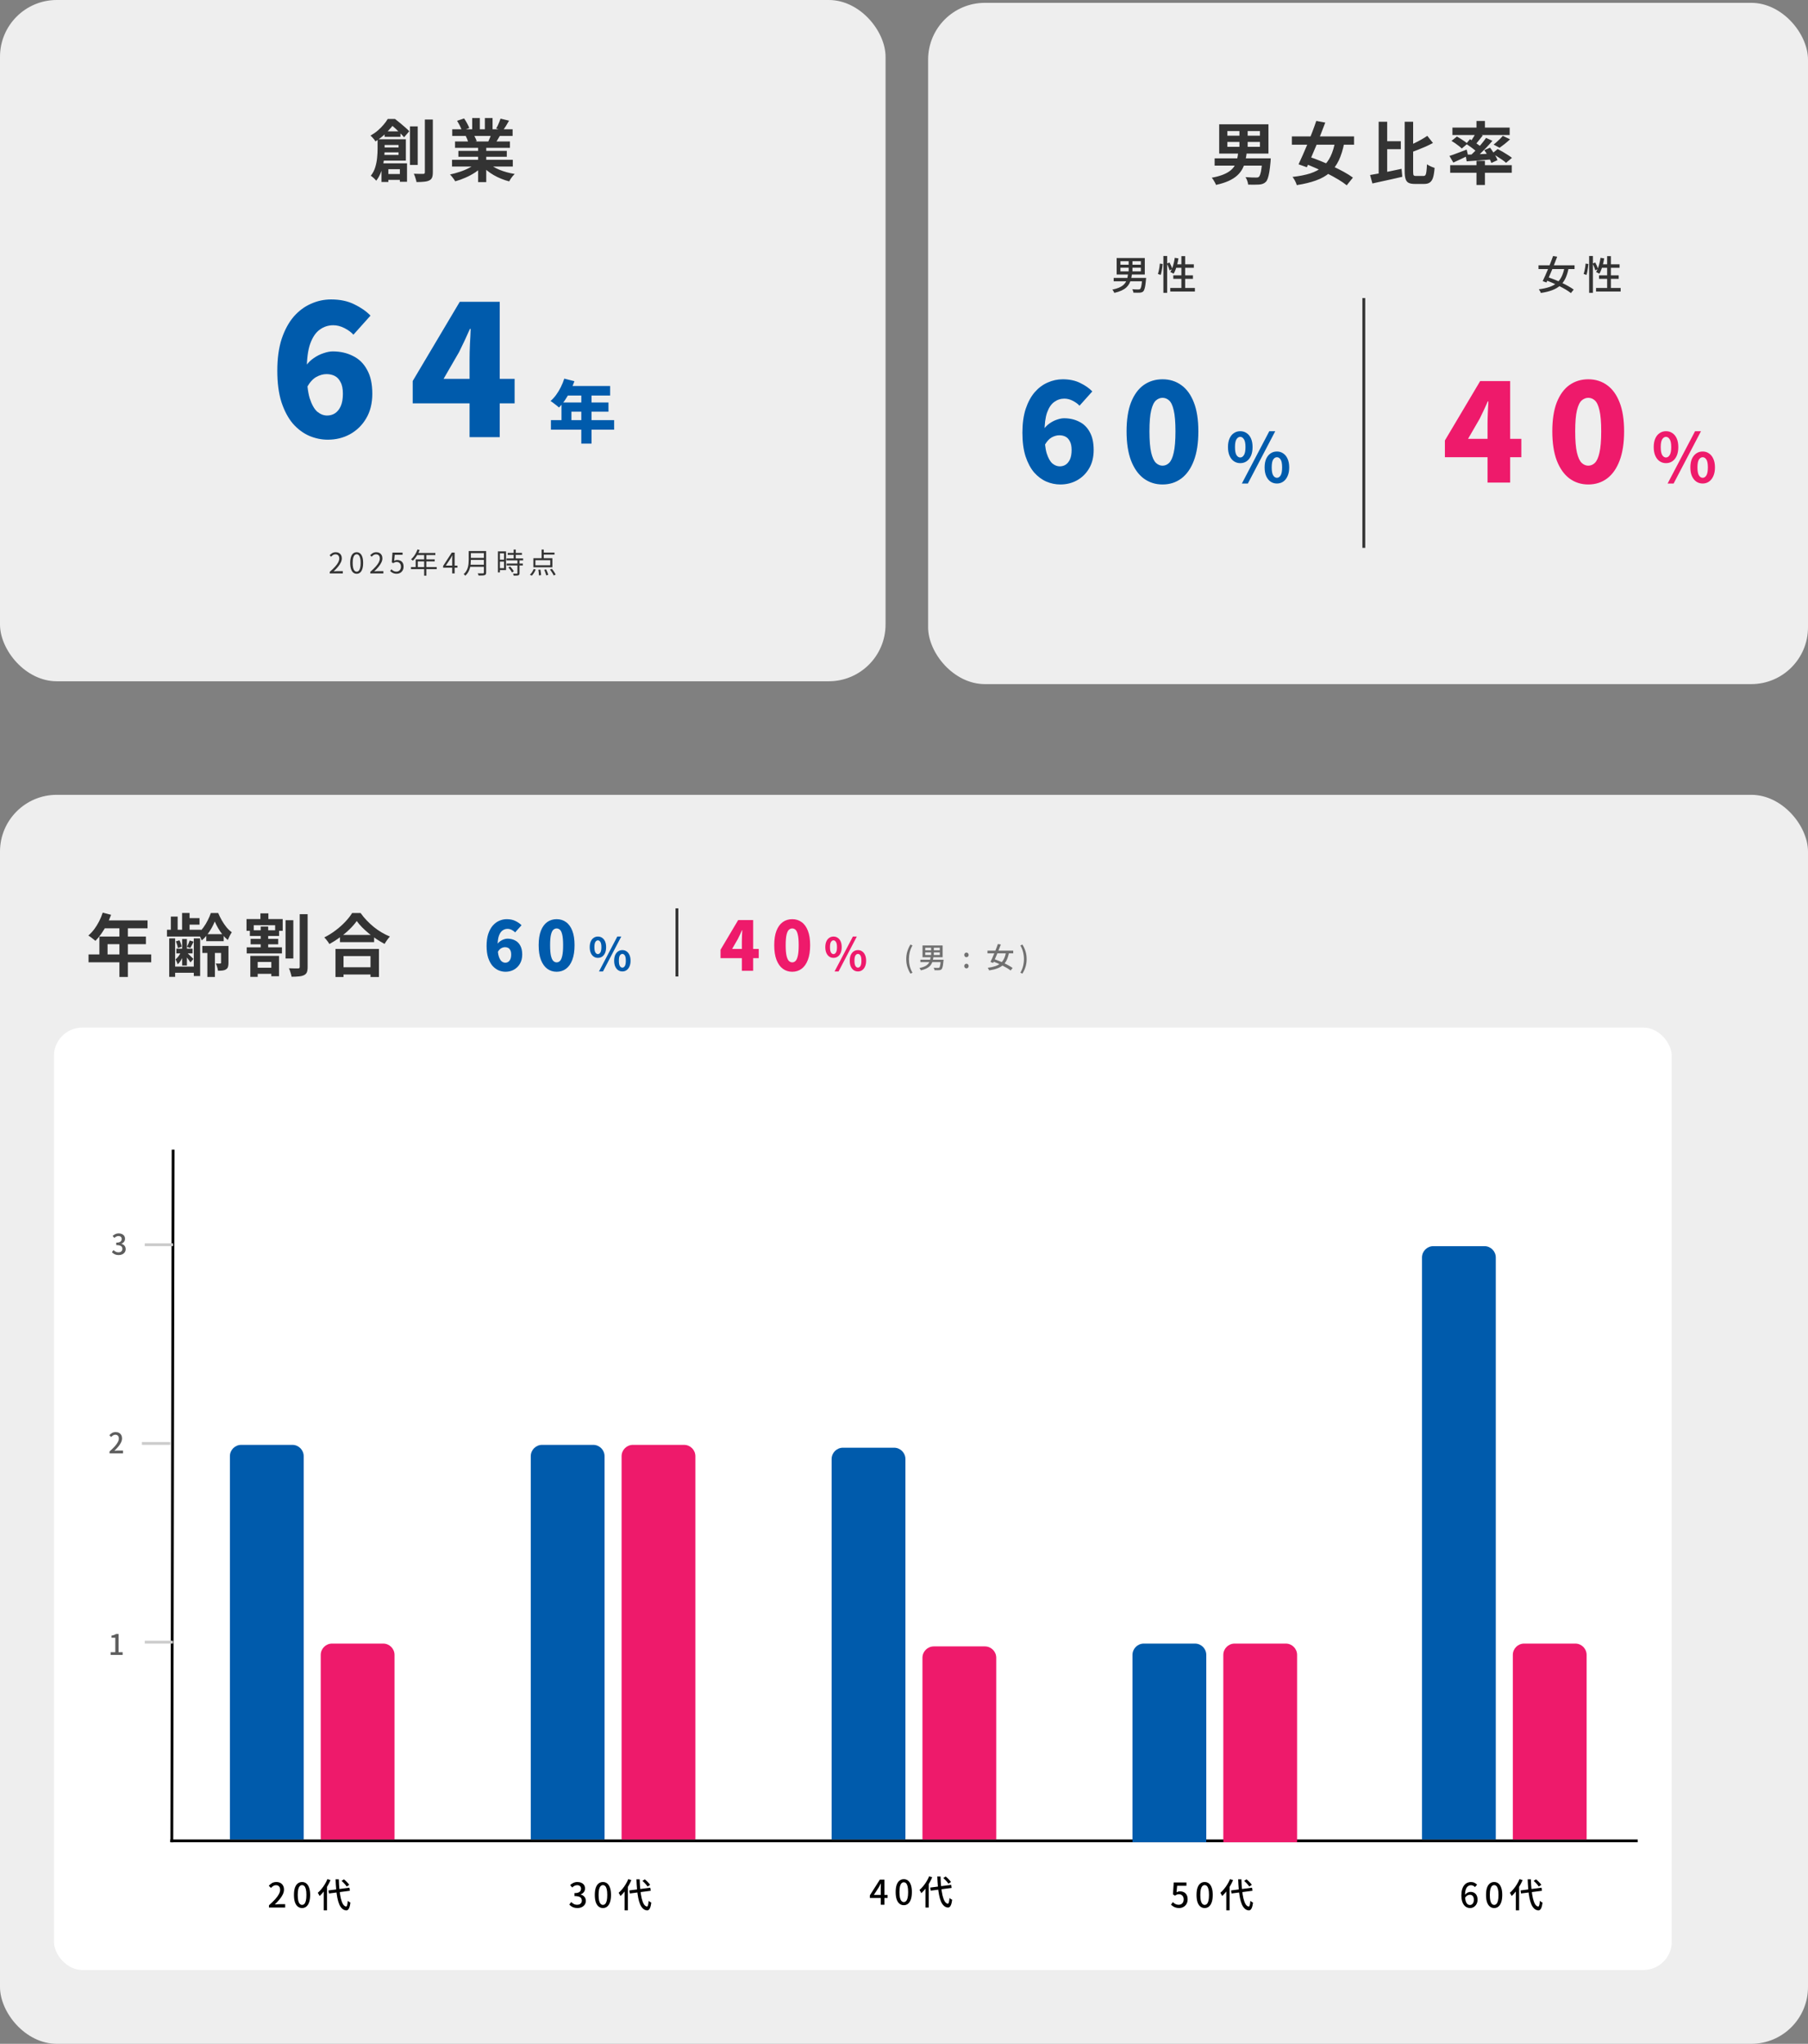 <svg width="637" height="720" viewBox="0 0 637 720" fill="none" xmlns="http://www.w3.org/2000/svg">
<rect x="0" y="0" width="637" height="720" fill="#808080" stroke="none"/>
<rect y="280" width="637" height="440" rx="20" fill="#EEEEEE"/>
<path d="M36.192 321.504L39.144 322.272C38.712 323.456 38.2 324.616 37.608 325.752C37.032 326.888 36.4 327.944 35.712 328.92C35.04 329.88 34.344 330.72 33.624 331.44C33.432 331.28 33.184 331.08 32.88 330.84C32.576 330.584 32.264 330.344 31.944 330.12C31.64 329.896 31.368 329.712 31.128 329.568C31.864 328.944 32.552 328.208 33.192 327.36C33.832 326.496 34.408 325.568 34.92 324.576C35.432 323.568 35.856 322.544 36.192 321.504ZM36.72 324.24H51.984V327.024H35.328L36.72 324.24ZM35.016 329.928H51.408V332.616H37.896V337.656H35.016V329.928ZM31.2 336.24H53.28V339H31.2V336.24ZM42.072 325.68H45.048V344.16H42.072V325.68ZM64.152 321.624H66.792V328.32H64.152V321.624ZM64.176 330.792H65.856V340.128H64.176V330.792ZM60.192 322.896H62.592V328.08H60.192V322.896ZM59.616 330.576H61.704V344.136H59.616V330.576ZM68.28 330.576H70.512V343.848H68.28V330.576ZM73.056 333.84H75.72V344.16H73.056V333.84ZM65.328 323.448H70.296V325.728H65.328V323.448ZM72.672 329.088H78.816V331.56H72.672V329.088ZM71.28 333.24H79.368V335.712H71.28V333.24ZM62.136 334.2H67.848V335.856H62.136V334.2ZM60.816 340.512H69.6V342.696H60.816V340.512ZM58.824 327.528H70.896V329.928H58.824V327.528ZM61.968 331.632L63.216 331.248C63.408 331.6 63.576 331.992 63.72 332.424C63.864 332.84 63.96 333.2 64.008 333.504L62.664 333.96C62.632 333.64 62.544 333.264 62.4 332.832C62.272 332.4 62.128 332 61.968 331.632ZM66.816 331.32L68.208 331.728C68 332.144 67.8 332.544 67.608 332.928C67.432 333.296 67.256 333.632 67.08 333.936L65.88 333.552C66.04 333.232 66.208 332.864 66.384 332.448C66.576 332.016 66.72 331.64 66.816 331.32ZM63.936 334.992L65.016 335.448C64.872 335.96 64.672 336.488 64.416 337.032C64.16 337.576 63.88 338.088 63.576 338.568C63.272 339.032 62.944 339.416 62.592 339.72C62.528 339.464 62.416 339.168 62.256 338.832C62.112 338.496 61.976 338.208 61.848 337.968C62.12 337.76 62.384 337.496 62.64 337.176C62.912 336.856 63.16 336.504 63.384 336.12C63.608 335.736 63.792 335.36 63.936 334.992ZM65.76 335.52C65.872 335.616 66.04 335.768 66.264 335.976C66.488 336.184 66.728 336.416 66.984 336.672C67.24 336.912 67.472 337.136 67.68 337.344C67.888 337.552 68.04 337.712 68.136 337.824L67.104 339.048C66.992 338.856 66.84 338.632 66.648 338.376C66.472 338.12 66.272 337.848 66.048 337.56C65.824 337.272 65.608 337.008 65.4 336.768C65.208 336.528 65.04 336.328 64.896 336.168L65.76 335.52ZM75.672 324.624C75.384 325.344 75.008 326.12 74.544 326.952C74.08 327.768 73.552 328.56 72.96 329.328C72.384 330.096 71.752 330.752 71.064 331.296C70.936 330.896 70.744 330.448 70.488 329.952C70.232 329.456 69.992 329.048 69.768 328.728C70.424 328.216 71.048 327.56 71.64 326.76C72.232 325.96 72.752 325.104 73.2 324.192C73.664 323.28 74.024 322.432 74.28 321.648H76.872C77.24 322.512 77.672 323.384 78.168 324.264C78.68 325.144 79.232 325.952 79.824 326.688C80.432 327.408 81.048 327.984 81.672 328.416C81.416 328.784 81.16 329.224 80.904 329.736C80.664 330.232 80.448 330.704 80.256 331.152C79.616 330.624 79 329.992 78.408 329.256C77.816 328.52 77.288 327.744 76.824 326.928C76.36 326.112 75.976 325.344 75.672 324.624ZM77.88 333.24H80.496V339.216C80.496 339.76 80.44 340.224 80.328 340.608C80.216 340.976 79.976 341.272 79.608 341.496C79.256 341.72 78.848 341.856 78.384 341.904C77.936 341.952 77.408 341.976 76.8 341.976C76.768 341.592 76.672 341.16 76.512 340.68C76.368 340.184 76.208 339.76 76.032 339.408C76.368 339.424 76.68 339.44 76.968 339.456C77.272 339.456 77.48 339.448 77.592 339.432C77.704 339.432 77.776 339.416 77.808 339.384C77.856 339.336 77.88 339.264 77.88 339.168V333.24ZM100.608 324.168H103.344V337.656H100.608V324.168ZM105.6 322.056H108.384V340.632C108.384 341.448 108.296 342.072 108.12 342.504C107.944 342.936 107.616 343.272 107.136 343.512C106.672 343.752 106.064 343.904 105.312 343.968C104.576 344.048 103.712 344.088 102.72 344.088C102.688 343.8 102.616 343.472 102.504 343.104C102.408 342.752 102.296 342.392 102.168 342.024C102.056 341.672 101.928 341.368 101.784 341.112C102.472 341.144 103.128 341.16 103.752 341.16C104.376 341.16 104.808 341.16 105.048 341.16C105.24 341.16 105.376 341.12 105.456 341.04C105.552 340.96 105.6 340.816 105.6 340.608V322.056ZM89.448 340.92H96.84V343.056H89.448V340.92ZM86.928 333.72H99.336V335.88H86.928V333.72ZM88.032 327.72H98.328V329.736H88.032V327.72ZM88.296 330.744H98.016V332.664H88.296V330.744ZM91.752 321.768H94.56V324.984H91.752V321.768ZM91.848 326.424H94.488V334.848H91.848V326.424ZM88.2 336.744H98.304V343.92H95.592V338.88H90.792V344.136H88.2V336.744ZM86.856 323.76H99.6V327.912H96.936V325.944H89.4V327.912H86.856V323.76ZM119.784 329.352H131.808V331.896H119.784V329.352ZM119.472 340.752H131.88V343.296H119.472V340.752ZM118.2 334.296H133.512V344.184H130.536V336.816H121.032V344.184H118.2V334.296ZM125.688 324.456C125.032 325.4 124.2 326.36 123.192 327.336C122.2 328.312 121.088 329.248 119.856 330.144C118.64 331.04 117.376 331.848 116.064 332.568C115.936 332.344 115.768 332.088 115.56 331.8C115.368 331.512 115.152 331.232 114.912 330.96C114.688 330.672 114.464 330.432 114.24 330.24C115.632 329.552 116.96 328.728 118.224 327.768C119.504 326.808 120.648 325.792 121.656 324.72C122.664 323.648 123.464 322.624 124.056 321.648H127.056C127.696 322.56 128.416 323.432 129.216 324.264C130.016 325.096 130.856 325.872 131.736 326.592C132.632 327.312 133.56 327.952 134.52 328.512C135.48 329.072 136.432 329.544 137.376 329.928C137.024 330.296 136.688 330.712 136.368 331.176C136.048 331.624 135.76 332.072 135.504 332.52C134.576 332.04 133.64 331.488 132.696 330.864C131.752 330.224 130.84 329.552 129.96 328.848C129.096 328.128 128.296 327.4 127.56 326.664C126.824 325.912 126.2 325.176 125.688 324.456Z" fill="#333333"/>
<rect x="19" y="362" width="570" height="332" rx="10" fill="white"/>
<path d="M38.588 512V511.33C39.315 510.683 39.922 510.093 40.408 509.56C40.895 509.02 41.258 508.52 41.498 508.06C41.745 507.6 41.868 507.17 41.868 506.77C41.868 506.503 41.822 506.27 41.728 506.07C41.642 505.863 41.505 505.707 41.318 505.6C41.138 505.487 40.908 505.43 40.628 505.43C40.342 505.43 40.078 505.51 39.838 505.67C39.598 505.823 39.378 506.013 39.178 506.24L38.528 505.6C38.842 505.253 39.172 504.983 39.518 504.79C39.872 504.597 40.292 504.5 40.778 504.5C41.225 504.5 41.615 504.593 41.948 504.78C42.282 504.96 42.538 505.217 42.718 505.55C42.905 505.877 42.998 506.263 42.998 506.71C42.998 507.183 42.882 507.663 42.648 508.15C42.415 508.63 42.095 509.117 41.688 509.61C41.282 510.097 40.818 510.59 40.298 511.09C40.492 511.07 40.695 511.053 40.908 511.04C41.128 511.02 41.325 511.01 41.498 511.01H43.348V512H38.588Z" fill="#5D5D5D"/>
<path d="M38.998 583V582.05H40.618V576.93H39.298V576.2C39.645 576.14 39.945 576.063 40.198 575.97C40.458 575.877 40.695 575.763 40.908 575.63H41.778V582.05H43.208V583H38.998Z" fill="#5D5D5D"/>
<path d="M41.828 442.14C41.442 442.14 41.098 442.093 40.798 442C40.505 441.907 40.245 441.783 40.018 441.63C39.792 441.47 39.595 441.3 39.428 441.12L39.988 440.38C40.208 440.593 40.458 440.78 40.738 440.94C41.018 441.1 41.348 441.18 41.728 441.18C42.008 441.18 42.252 441.133 42.458 441.04C42.665 440.94 42.825 440.8 42.938 440.62C43.058 440.44 43.118 440.22 43.118 439.96C43.118 439.693 43.052 439.46 42.918 439.26C42.792 439.053 42.568 438.897 42.248 438.79C41.935 438.677 41.502 438.62 40.948 438.62V437.76C41.435 437.76 41.815 437.707 42.088 437.6C42.368 437.487 42.568 437.333 42.688 437.14C42.815 436.947 42.878 436.727 42.878 436.48C42.878 436.16 42.778 435.907 42.578 435.72C42.378 435.527 42.102 435.43 41.748 435.43C41.468 435.43 41.205 435.493 40.958 435.62C40.718 435.74 40.492 435.903 40.278 436.11L39.678 435.39C39.972 435.123 40.292 434.91 40.638 434.75C40.985 434.583 41.368 434.5 41.788 434.5C42.228 434.5 42.618 434.577 42.958 434.73C43.298 434.877 43.565 435.09 43.758 435.37C43.952 435.65 44.048 435.993 44.048 436.4C44.048 436.82 43.932 437.177 43.698 437.47C43.472 437.763 43.165 437.983 42.778 438.13V438.17C43.058 438.243 43.312 438.363 43.538 438.53C43.772 438.69 43.955 438.897 44.088 439.15C44.222 439.403 44.288 439.693 44.288 440.02C44.288 440.46 44.175 440.84 43.948 441.16C43.728 441.473 43.432 441.717 43.058 441.89C42.685 442.057 42.275 442.14 41.828 442.14Z" fill="#5D5D5D"/>
<path d="M94.764 672V671.196C95.636 670.42 96.364 669.712 96.948 669.072C97.532 668.424 97.968 667.824 98.256 667.272C98.552 666.72 98.7 666.204 98.7 665.724C98.7 665.404 98.644 665.124 98.532 664.884C98.428 664.636 98.264 664.448 98.04 664.32C97.824 664.184 97.548 664.116 97.212 664.116C96.868 664.116 96.552 664.212 96.264 664.404C95.976 664.588 95.712 664.816 95.472 665.088L94.692 664.32C95.068 663.904 95.464 663.58 95.88 663.348C96.304 663.116 96.808 663 97.392 663C97.928 663 98.396 663.112 98.796 663.336C99.196 663.552 99.504 663.86 99.72 664.26C99.944 664.652 100.056 665.116 100.056 665.652C100.056 666.22 99.916 666.796 99.636 667.38C99.356 667.956 98.972 668.54 98.484 669.132C97.996 669.716 97.44 670.308 96.816 670.908C97.048 670.884 97.292 670.864 97.548 670.848C97.812 670.824 98.048 670.812 98.256 670.812H100.476V672H94.764ZM106.432 672.168C105.856 672.168 105.352 671.996 104.92 671.652C104.488 671.308 104.152 670.796 103.912 670.116C103.68 669.428 103.564 668.572 103.564 667.548C103.564 666.524 103.68 665.676 103.912 665.004C104.152 664.332 104.488 663.832 104.92 663.504C105.352 663.168 105.856 663 106.432 663C107.008 663 107.508 663.168 107.932 663.504C108.356 663.84 108.684 664.344 108.916 665.016C109.156 665.68 109.276 666.524 109.276 667.548C109.276 668.572 109.156 669.428 108.916 670.116C108.684 670.796 108.356 671.308 107.932 671.652C107.508 671.996 107.008 672.168 106.432 672.168ZM106.432 671.064C106.728 671.064 106.992 670.948 107.224 670.716C107.456 670.484 107.636 670.112 107.764 669.6C107.892 669.08 107.956 668.396 107.956 667.548C107.956 666.7 107.892 666.024 107.764 665.52C107.636 665.016 107.456 664.652 107.224 664.428C106.992 664.204 106.728 664.092 106.432 664.092C106.136 664.092 105.872 664.204 105.64 664.428C105.408 664.652 105.224 665.016 105.088 665.52C104.96 666.024 104.896 666.7 104.896 667.548C104.896 668.396 104.96 669.08 105.088 669.6C105.224 670.112 105.408 670.484 105.64 670.716C105.872 670.948 106.136 671.064 106.432 671.064ZM115.736 665.964L123.116 665.004L123.272 666.084L115.892 667.044L115.736 665.964ZM120.344 662.592L121.184 662.052C121.416 662.236 121.652 662.444 121.892 662.676C122.132 662.908 122.356 663.14 122.564 663.372C122.772 663.596 122.936 663.804 123.056 663.996L122.156 664.584C122.044 664.4 121.888 664.192 121.688 663.96C121.488 663.728 121.272 663.492 121.04 663.252C120.808 663.004 120.576 662.784 120.344 662.592ZM115.364 661.98L116.444 662.328C116.148 663.04 115.796 663.74 115.388 664.428C114.98 665.108 114.536 665.748 114.056 666.348C113.584 666.948 113.1 667.476 112.604 667.932C112.564 667.844 112.504 667.728 112.424 667.584C112.352 667.44 112.272 667.296 112.184 667.152C112.096 667.008 112.02 666.892 111.956 666.804C112.404 666.42 112.84 665.972 113.264 665.46C113.688 664.948 114.08 664.396 114.44 663.804C114.8 663.212 115.108 662.604 115.364 661.98ZM114.056 665.292L115.208 664.14L115.22 664.152V672.984H114.056V665.292ZM118.232 662.052H119.372C119.404 663.372 119.48 664.604 119.6 665.748C119.72 666.884 119.88 667.888 120.08 668.76C120.288 669.624 120.544 670.308 120.848 670.812C121.16 671.308 121.524 671.584 121.94 671.64C122.092 671.648 122.216 671.484 122.312 671.148C122.408 670.812 122.48 670.304 122.528 669.624C122.608 669.696 122.704 669.776 122.816 669.864C122.936 669.944 123.056 670.02 123.176 670.092C123.304 670.164 123.4 670.216 123.464 670.248C123.376 670.976 123.256 671.544 123.104 671.952C122.952 672.352 122.78 672.628 122.588 672.78C122.404 672.932 122.2 673.004 121.976 672.996C121.424 672.948 120.948 672.74 120.548 672.372C120.148 672.012 119.808 671.512 119.528 670.872C119.256 670.224 119.032 669.456 118.856 668.568C118.68 667.672 118.544 666.676 118.448 665.58C118.352 664.484 118.28 663.308 118.232 662.052Z" fill="black"/>
<line x1="60.998" y1="405.001" x2="60.536" y2="649.001" stroke="black"/>
<line x1="60" y1="648.501" x2="577" y2="648.5" stroke="black"/>
<path d="M81 513C81 510.791 82.791 509 85 509H103C105.209 509 107 510.791 107 513V648H81V513Z" fill="#005BAC"/>
<path d="M113 583C113 580.791 114.791 579 117 579H135C137.209 579 139 580.791 139 583V648H113V583Z" fill="#EE1A6B"/>
<path d="M203.452 672.168C202.988 672.168 202.576 672.112 202.216 672C201.864 671.888 201.552 671.74 201.28 671.556C201.008 671.364 200.772 671.16 200.572 670.944L201.244 670.056C201.508 670.312 201.808 670.536 202.144 670.728C202.48 670.92 202.876 671.016 203.332 671.016C203.668 671.016 203.96 670.96 204.208 670.848C204.456 670.728 204.648 670.56 204.784 670.344C204.928 670.128 205 669.864 205 669.552C205 669.232 204.92 668.952 204.76 668.712C204.608 668.464 204.34 668.276 203.956 668.148C203.58 668.012 203.06 667.944 202.396 667.944V666.912C202.98 666.912 203.436 666.848 203.764 666.72C204.1 666.584 204.34 666.4 204.484 666.168C204.636 665.936 204.712 665.672 204.712 665.376C204.712 664.992 204.592 664.688 204.352 664.464C204.112 664.232 203.78 664.116 203.356 664.116C203.02 664.116 202.704 664.192 202.408 664.344C202.12 664.488 201.848 664.684 201.592 664.932L200.872 664.068C201.224 663.748 201.608 663.492 202.024 663.3C202.44 663.1 202.9 663 203.404 663C203.932 663 204.4 663.092 204.808 663.276C205.216 663.452 205.536 663.708 205.768 664.044C206 664.38 206.116 664.792 206.116 665.28C206.116 665.784 205.976 666.212 205.696 666.564C205.424 666.916 205.056 667.18 204.592 667.356V667.404C204.928 667.492 205.232 667.636 205.504 667.836C205.784 668.028 206.004 668.276 206.164 668.58C206.324 668.884 206.404 669.232 206.404 669.624C206.404 670.152 206.268 670.608 205.996 670.992C205.732 671.368 205.376 671.66 204.928 671.868C204.48 672.068 203.988 672.168 203.452 672.168ZM212.432 672.168C211.856 672.168 211.352 671.996 210.92 671.652C210.488 671.308 210.152 670.796 209.912 670.116C209.68 669.428 209.564 668.572 209.564 667.548C209.564 666.524 209.68 665.676 209.912 665.004C210.152 664.332 210.488 663.832 210.92 663.504C211.352 663.168 211.856 663 212.432 663C213.008 663 213.508 663.168 213.932 663.504C214.356 663.84 214.684 664.344 214.916 665.016C215.156 665.68 215.276 666.524 215.276 667.548C215.276 668.572 215.156 669.428 214.916 670.116C214.684 670.796 214.356 671.308 213.932 671.652C213.508 671.996 213.008 672.168 212.432 672.168ZM212.432 671.064C212.728 671.064 212.992 670.948 213.224 670.716C213.456 670.484 213.636 670.112 213.764 669.6C213.892 669.08 213.956 668.396 213.956 667.548C213.956 666.7 213.892 666.024 213.764 665.52C213.636 665.016 213.456 664.652 213.224 664.428C212.992 664.204 212.728 664.092 212.432 664.092C212.136 664.092 211.872 664.204 211.64 664.428C211.408 664.652 211.224 665.016 211.088 665.52C210.96 666.024 210.896 666.7 210.896 667.548C210.896 668.396 210.96 669.08 211.088 669.6C211.224 670.112 211.408 670.484 211.64 670.716C211.872 670.948 212.136 671.064 212.432 671.064ZM221.736 665.964L229.116 665.004L229.272 666.084L221.892 667.044L221.736 665.964ZM226.344 662.592L227.184 662.052C227.416 662.236 227.652 662.444 227.892 662.676C228.132 662.908 228.356 663.14 228.564 663.372C228.772 663.596 228.936 663.804 229.056 663.996L228.156 664.584C228.044 664.4 227.888 664.192 227.688 663.96C227.488 663.728 227.272 663.492 227.04 663.252C226.808 663.004 226.576 662.784 226.344 662.592ZM221.364 661.98L222.444 662.328C222.148 663.04 221.796 663.74 221.388 664.428C220.98 665.108 220.536 665.748 220.056 666.348C219.584 666.948 219.1 667.476 218.604 667.932C218.564 667.844 218.504 667.728 218.424 667.584C218.352 667.44 218.272 667.296 218.184 667.152C218.096 667.008 218.02 666.892 217.956 666.804C218.404 666.42 218.84 665.972 219.264 665.46C219.688 664.948 220.08 664.396 220.44 663.804C220.8 663.212 221.108 662.604 221.364 661.98ZM220.056 665.292L221.208 664.14L221.22 664.152V672.984H220.056V665.292ZM224.232 662.052H225.372C225.404 663.372 225.48 664.604 225.6 665.748C225.72 666.884 225.88 667.888 226.08 668.76C226.288 669.624 226.544 670.308 226.848 670.812C227.16 671.308 227.524 671.584 227.94 671.64C228.092 671.648 228.216 671.484 228.312 671.148C228.408 670.812 228.48 670.304 228.528 669.624C228.608 669.696 228.704 669.776 228.816 669.864C228.936 669.944 229.056 670.02 229.176 670.092C229.304 670.164 229.4 670.216 229.464 670.248C229.376 670.976 229.256 671.544 229.104 671.952C228.952 672.352 228.78 672.628 228.588 672.78C228.404 672.932 228.2 673.004 227.976 672.996C227.424 672.948 226.948 672.74 226.548 672.372C226.148 672.012 225.808 671.512 225.528 670.872C225.256 670.224 225.032 669.456 224.856 668.568C224.68 667.672 224.544 666.676 224.448 665.58C224.352 664.484 224.28 663.308 224.232 662.052Z" fill="black"/>
<path d="M187 513C187 510.791 188.791 509 191 509H209C211.209 509 213 510.791 213 513V648H187V513Z" fill="#005BAC"/>
<path d="M219 513C219 510.791 220.791 509 223 509H241C243.209 509 245 510.791 245 513V648H219V513Z" fill="#EE1A6B"/>
<path d="M310.304 671V665.24C310.304 665 310.312 664.716 310.328 664.388C310.344 664.052 310.356 663.764 310.364 663.524H310.316C310.204 663.748 310.088 663.976 309.968 664.208C309.856 664.44 309.736 664.668 309.608 664.892L307.88 667.544H312.716V668.624H306.476V667.7L309.992 662.156H311.6V671H310.304ZM318.432 671.168C317.856 671.168 317.352 670.996 316.92 670.652C316.488 670.308 316.152 669.796 315.912 669.116C315.68 668.428 315.564 667.572 315.564 666.548C315.564 665.524 315.68 664.676 315.912 664.004C316.152 663.332 316.488 662.832 316.92 662.504C317.352 662.168 317.856 662 318.432 662C319.008 662 319.508 662.168 319.932 662.504C320.356 662.84 320.684 663.344 320.916 664.016C321.156 664.68 321.276 665.524 321.276 666.548C321.276 667.572 321.156 668.428 320.916 669.116C320.684 669.796 320.356 670.308 319.932 670.652C319.508 670.996 319.008 671.168 318.432 671.168ZM318.432 670.064C318.728 670.064 318.992 669.948 319.224 669.716C319.456 669.484 319.636 669.112 319.764 668.6C319.892 668.08 319.956 667.396 319.956 666.548C319.956 665.7 319.892 665.024 319.764 664.52C319.636 664.016 319.456 663.652 319.224 663.428C318.992 663.204 318.728 663.092 318.432 663.092C318.136 663.092 317.872 663.204 317.64 663.428C317.408 663.652 317.224 664.016 317.088 664.52C316.96 665.024 316.896 665.7 316.896 666.548C316.896 667.396 316.96 668.08 317.088 668.6C317.224 669.112 317.408 669.484 317.64 669.716C317.872 669.948 318.136 670.064 318.432 670.064ZM327.736 664.964L335.116 664.004L335.272 665.084L327.892 666.044L327.736 664.964ZM332.344 661.592L333.184 661.052C333.416 661.236 333.652 661.444 333.892 661.676C334.132 661.908 334.356 662.14 334.564 662.372C334.772 662.596 334.936 662.804 335.056 662.996L334.156 663.584C334.044 663.4 333.888 663.192 333.688 662.96C333.488 662.728 333.272 662.492 333.04 662.252C332.808 662.004 332.576 661.784 332.344 661.592ZM327.364 660.98L328.444 661.328C328.148 662.04 327.796 662.74 327.388 663.428C326.98 664.108 326.536 664.748 326.056 665.348C325.584 665.948 325.1 666.476 324.604 666.932C324.564 666.844 324.504 666.728 324.424 666.584C324.352 666.44 324.272 666.296 324.184 666.152C324.096 666.008 324.02 665.892 323.956 665.804C324.404 665.42 324.84 664.972 325.264 664.46C325.688 663.948 326.08 663.396 326.44 662.804C326.8 662.212 327.108 661.604 327.364 660.98ZM326.056 664.292L327.208 663.14L327.22 663.152V671.984H326.056V664.292ZM330.232 661.052H331.372C331.404 662.372 331.48 663.604 331.6 664.748C331.72 665.884 331.88 666.888 332.08 667.76C332.288 668.624 332.544 669.308 332.848 669.812C333.16 670.308 333.524 670.584 333.94 670.64C334.092 670.648 334.216 670.484 334.312 670.148C334.408 669.812 334.48 669.304 334.528 668.624C334.608 668.696 334.704 668.776 334.816 668.864C334.936 668.944 335.056 669.02 335.176 669.092C335.304 669.164 335.4 669.216 335.464 669.248C335.376 669.976 335.256 670.544 335.104 670.952C334.952 671.352 334.78 671.628 334.588 671.78C334.404 671.932 334.2 672.004 333.976 671.996C333.424 671.948 332.948 671.74 332.548 671.372C332.148 671.012 331.808 670.512 331.528 669.872C331.256 669.224 331.032 668.456 330.856 667.568C330.68 666.672 330.544 665.676 330.448 664.58C330.352 663.484 330.28 662.308 330.232 661.052Z" fill="black"/>
<path d="M293 514C293 511.791 294.791 510 297 510H315C317.209 510 319 511.791 319 514V648H293V514Z" fill="#005BAC"/>
<path d="M325 584C325 581.791 326.791 580 329 580H347C349.209 580 351 581.791 351 584V648H325V584Z" fill="#EE1A6B"/>
<path d="M415.452 672.168C414.996 672.168 414.588 672.112 414.228 672C413.868 671.888 413.552 671.74 413.28 671.556C413.008 671.372 412.768 671.18 412.56 670.98L413.22 670.08C413.388 670.248 413.572 670.404 413.772 670.548C413.972 670.684 414.196 670.796 414.444 670.884C414.7 670.972 414.984 671.016 415.296 671.016C415.624 671.016 415.92 670.944 416.184 670.8C416.448 670.648 416.656 670.432 416.808 670.152C416.96 669.864 417.036 669.524 417.036 669.132C417.036 668.556 416.88 668.108 416.568 667.788C416.264 667.468 415.86 667.308 415.356 667.308C415.076 667.308 414.836 667.348 414.636 667.428C414.436 667.508 414.208 667.632 413.952 667.8L413.268 667.356L413.532 663.156H418.008V664.332H414.732L414.528 666.588C414.72 666.492 414.912 666.42 415.104 666.372C415.296 666.316 415.508 666.288 415.74 666.288C416.236 666.288 416.688 666.388 417.096 666.588C417.504 666.788 417.828 667.096 418.068 667.512C418.308 667.92 418.428 668.448 418.428 669.096C418.428 669.744 418.288 670.3 418.008 670.764C417.728 671.22 417.36 671.568 416.904 671.808C416.456 672.048 415.972 672.168 415.452 672.168ZM424.432 672.168C423.856 672.168 423.352 671.996 422.92 671.652C422.488 671.308 422.152 670.796 421.912 670.116C421.68 669.428 421.564 668.572 421.564 667.548C421.564 666.524 421.68 665.676 421.912 665.004C422.152 664.332 422.488 663.832 422.92 663.504C423.352 663.168 423.856 663 424.432 663C425.008 663 425.508 663.168 425.932 663.504C426.356 663.84 426.684 664.344 426.916 665.016C427.156 665.68 427.276 666.524 427.276 667.548C427.276 668.572 427.156 669.428 426.916 670.116C426.684 670.796 426.356 671.308 425.932 671.652C425.508 671.996 425.008 672.168 424.432 672.168ZM424.432 671.064C424.728 671.064 424.992 670.948 425.224 670.716C425.456 670.484 425.636 670.112 425.764 669.6C425.892 669.08 425.956 668.396 425.956 667.548C425.956 666.7 425.892 666.024 425.764 665.52C425.636 665.016 425.456 664.652 425.224 664.428C424.992 664.204 424.728 664.092 424.432 664.092C424.136 664.092 423.872 664.204 423.64 664.428C423.408 664.652 423.224 665.016 423.088 665.52C422.96 666.024 422.896 666.7 422.896 667.548C422.896 668.396 422.96 669.08 423.088 669.6C423.224 670.112 423.408 670.484 423.64 670.716C423.872 670.948 424.136 671.064 424.432 671.064ZM433.736 665.964L441.116 665.004L441.272 666.084L433.892 667.044L433.736 665.964ZM438.344 662.592L439.184 662.052C439.416 662.236 439.652 662.444 439.892 662.676C440.132 662.908 440.356 663.14 440.564 663.372C440.772 663.596 440.936 663.804 441.056 663.996L440.156 664.584C440.044 664.4 439.888 664.192 439.688 663.96C439.488 663.728 439.272 663.492 439.04 663.252C438.808 663.004 438.576 662.784 438.344 662.592ZM433.364 661.98L434.444 662.328C434.148 663.04 433.796 663.74 433.388 664.428C432.98 665.108 432.536 665.748 432.056 666.348C431.584 666.948 431.1 667.476 430.604 667.932C430.564 667.844 430.504 667.728 430.424 667.584C430.352 667.44 430.272 667.296 430.184 667.152C430.096 667.008 430.02 666.892 429.956 666.804C430.404 666.42 430.84 665.972 431.264 665.46C431.688 664.948 432.08 664.396 432.44 663.804C432.8 663.212 433.108 662.604 433.364 661.98ZM432.056 665.292L433.208 664.14L433.22 664.152V672.984H432.056V665.292ZM436.232 662.052H437.372C437.404 663.372 437.48 664.604 437.6 665.748C437.72 666.884 437.88 667.888 438.08 668.76C438.288 669.624 438.544 670.308 438.848 670.812C439.16 671.308 439.524 671.584 439.94 671.64C440.092 671.648 440.216 671.484 440.312 671.148C440.408 670.812 440.48 670.304 440.528 669.624C440.608 669.696 440.704 669.776 440.816 669.864C440.936 669.944 441.056 670.02 441.176 670.092C441.304 670.164 441.4 670.216 441.464 670.248C441.376 670.976 441.256 671.544 441.104 671.952C440.952 672.352 440.78 672.628 440.588 672.78C440.404 672.932 440.2 673.004 439.976 672.996C439.424 672.948 438.948 672.74 438.548 672.372C438.148 672.012 437.808 671.512 437.528 670.872C437.256 670.224 437.032 669.456 436.856 668.568C436.68 667.672 436.544 666.676 436.448 665.58C436.352 664.484 436.28 663.308 436.232 662.052Z" fill="black"/>
<path d="M399 583C399 580.791 400.791 579 403 579H421C423.209 579 425 580.791 425 583V649H399V583Z" fill="#005BAC"/>
<path d="M431 583C431 580.791 432.791 579 435 579H453C455.209 579 457 580.791 457 583V649H431V583Z" fill="#EE1A6B"/>
<path d="M517.932 672.168C517.508 672.168 517.112 672.08 516.744 671.904C516.376 671.72 516.052 671.448 515.772 671.088C515.492 670.72 515.272 670.26 515.112 669.708C514.952 669.156 514.872 668.504 514.872 667.752C514.872 666.904 514.964 666.18 515.148 665.58C515.332 664.972 515.58 664.48 515.892 664.104C516.204 663.728 516.56 663.452 516.96 663.276C517.36 663.092 517.776 663 518.208 663C518.704 663 519.132 663.092 519.492 663.276C519.86 663.46 520.168 663.684 520.416 663.948L519.66 664.788C519.5 664.596 519.296 664.44 519.048 664.32C518.8 664.192 518.544 664.128 518.28 664.128C517.896 664.128 517.54 664.244 517.212 664.476C516.892 664.7 516.636 665.076 516.444 665.604C516.252 666.132 516.156 666.848 516.156 667.752C516.156 668.512 516.228 669.14 516.372 669.636C516.516 670.124 516.72 670.492 516.984 670.74C517.248 670.98 517.556 671.1 517.908 671.1C518.172 671.1 518.404 671.024 518.604 670.872C518.812 670.72 518.976 670.508 519.096 670.236C519.216 669.956 519.276 669.628 519.276 669.252C519.276 668.876 519.22 668.556 519.108 668.292C518.996 668.028 518.832 667.828 518.616 667.692C518.408 667.556 518.148 667.488 517.836 667.488C517.572 667.488 517.288 667.572 516.984 667.74C516.688 667.908 516.404 668.196 516.132 668.604L516.084 667.596C516.252 667.356 516.448 667.156 516.672 666.996C516.896 666.828 517.128 666.7 517.368 666.612C517.616 666.524 517.852 666.48 518.076 666.48C518.572 666.48 519.004 666.584 519.372 666.792C519.748 666.992 520.04 667.296 520.248 667.704C520.464 668.112 520.572 668.628 520.572 669.252C520.572 669.836 520.448 670.348 520.2 670.788C519.96 671.22 519.64 671.56 519.24 671.808C518.848 672.048 518.412 672.168 517.932 672.168ZM526.432 672.168C525.856 672.168 525.352 671.996 524.92 671.652C524.488 671.308 524.152 670.796 523.912 670.116C523.68 669.428 523.564 668.572 523.564 667.548C523.564 666.524 523.68 665.676 523.912 665.004C524.152 664.332 524.488 663.832 524.92 663.504C525.352 663.168 525.856 663 526.432 663C527.008 663 527.508 663.168 527.932 663.504C528.356 663.84 528.684 664.344 528.916 665.016C529.156 665.68 529.276 666.524 529.276 667.548C529.276 668.572 529.156 669.428 528.916 670.116C528.684 670.796 528.356 671.308 527.932 671.652C527.508 671.996 527.008 672.168 526.432 672.168ZM526.432 671.064C526.728 671.064 526.992 670.948 527.224 670.716C527.456 670.484 527.636 670.112 527.764 669.6C527.892 669.08 527.956 668.396 527.956 667.548C527.956 666.7 527.892 666.024 527.764 665.52C527.636 665.016 527.456 664.652 527.224 664.428C526.992 664.204 526.728 664.092 526.432 664.092C526.136 664.092 525.872 664.204 525.64 664.428C525.408 664.652 525.224 665.016 525.088 665.52C524.96 666.024 524.896 666.7 524.896 667.548C524.896 668.396 524.96 669.08 525.088 669.6C525.224 670.112 525.408 670.484 525.64 670.716C525.872 670.948 526.136 671.064 526.432 671.064ZM535.736 665.964L543.116 665.004L543.272 666.084L535.892 667.044L535.736 665.964ZM540.344 662.592L541.184 662.052C541.416 662.236 541.652 662.444 541.892 662.676C542.132 662.908 542.356 663.14 542.564 663.372C542.772 663.596 542.936 663.804 543.056 663.996L542.156 664.584C542.044 664.4 541.888 664.192 541.688 663.96C541.488 663.728 541.272 663.492 541.04 663.252C540.808 663.004 540.576 662.784 540.344 662.592ZM535.364 661.98L536.444 662.328C536.148 663.04 535.796 663.74 535.388 664.428C534.98 665.108 534.536 665.748 534.056 666.348C533.584 666.948 533.1 667.476 532.604 667.932C532.564 667.844 532.504 667.728 532.424 667.584C532.352 667.44 532.272 667.296 532.184 667.152C532.096 667.008 532.02 666.892 531.956 666.804C532.404 666.42 532.84 665.972 533.264 665.46C533.688 664.948 534.08 664.396 534.44 663.804C534.8 663.212 535.108 662.604 535.364 661.98ZM534.056 665.292L535.208 664.14L535.22 664.152V672.984H534.056V665.292ZM538.232 662.052H539.372C539.404 663.372 539.48 664.604 539.6 665.748C539.72 666.884 539.88 667.888 540.08 668.76C540.288 669.624 540.544 670.308 540.848 670.812C541.16 671.308 541.524 671.584 541.94 671.64C542.092 671.648 542.216 671.484 542.312 671.148C542.408 670.812 542.48 670.304 542.528 669.624C542.608 669.696 542.704 669.776 542.816 669.864C542.936 669.944 543.056 670.02 543.176 670.092C543.304 670.164 543.4 670.216 543.464 670.248C543.376 670.976 543.256 671.544 543.104 671.952C542.952 672.352 542.78 672.628 542.588 672.78C542.404 672.932 542.2 673.004 541.976 672.996C541.424 672.948 540.948 672.74 540.548 672.372C540.148 672.012 539.808 671.512 539.528 670.872C539.256 670.224 539.032 669.456 538.856 668.568C538.68 667.672 538.544 666.676 538.448 665.58C538.352 664.484 538.28 663.308 538.232 662.052Z" fill="black"/>
<path d="M501 443C501 440.791 502.791 439 505 439H523C525.209 439 527 440.791 527 443V648H501V443Z" fill="#005BAC"/>
<path d="M533 583C533 580.791 534.791 579 537 579H555C557.209 579 559 580.791 559 583V648H533V583Z" fill="#EE1A6B"/>
<line x1="50" y1="508.5" x2="60" y2="508.5" stroke="#CCCCCC"/>
<line x1="51" y1="578.5" x2="61" y2="578.5" stroke="#CCCCCC"/>
<line x1="51" y1="438.5" x2="61" y2="438.5" stroke="#CCCCCC"/>
<path d="M178.108 342.336C177.276 342.336 176.46 342.168 175.66 341.832C174.86 341.48 174.14 340.944 173.5 340.224C172.876 339.488 172.372 338.544 171.988 337.392C171.62 336.24 171.436 334.848 171.436 333.216C171.436 331.6 171.628 330.2 172.012 329.016C172.412 327.832 172.94 326.856 173.596 326.088C174.268 325.32 175.028 324.752 175.876 324.384C176.724 324 177.612 323.808 178.54 323.808C179.724 323.808 180.748 324.024 181.612 324.456C182.476 324.872 183.188 325.368 183.748 325.944L181.492 328.464C181.204 328.144 180.812 327.856 180.316 327.6C179.82 327.344 179.324 327.216 178.828 327.216C178.172 327.216 177.58 327.408 177.052 327.792C176.524 328.16 176.1 328.784 175.78 329.664C175.476 330.528 175.324 331.712 175.324 333.216C175.324 334.768 175.452 335.976 175.708 336.84C175.98 337.688 176.316 338.288 176.716 338.64C177.132 338.976 177.564 339.144 178.012 339.144C178.396 339.144 178.74 339.048 179.044 338.856C179.364 338.648 179.62 338.336 179.812 337.92C180.004 337.488 180.1 336.936 180.1 336.264C180.1 335.608 179.996 335.096 179.788 334.728C179.596 334.344 179.34 334.072 179.02 333.912C178.7 333.752 178.34 333.672 177.94 333.672C177.492 333.672 177.036 333.8 176.572 334.056C176.124 334.312 175.716 334.768 175.348 335.424L175.156 332.664C175.444 332.232 175.796 331.872 176.212 331.584C176.644 331.28 177.084 331.056 177.532 330.912C177.996 330.752 178.404 330.672 178.756 330.672C179.748 330.672 180.636 330.872 181.42 331.272C182.22 331.656 182.844 332.264 183.292 333.096C183.756 333.912 183.988 334.968 183.988 336.264C183.988 337.528 183.716 338.616 183.172 339.528C182.644 340.424 181.932 341.12 181.036 341.616C180.156 342.096 179.18 342.336 178.108 342.336ZM196.117 342.336C194.869 342.336 193.765 341.984 192.805 341.28C191.861 340.576 191.117 339.528 190.573 338.136C190.045 336.744 189.781 335.024 189.781 332.976C189.781 330.928 190.045 329.224 190.573 327.864C191.117 326.504 191.861 325.488 192.805 324.816C193.765 324.144 194.869 323.808 196.117 323.808C197.381 323.808 198.485 324.152 199.429 324.84C200.373 325.512 201.109 326.528 201.637 327.888C202.165 329.232 202.429 330.928 202.429 332.976C202.429 335.024 202.165 336.744 201.637 338.136C201.109 339.528 200.373 340.576 199.429 341.28C198.485 341.984 197.381 342.336 196.117 342.336ZM196.117 339.024C196.549 339.024 196.933 338.864 197.269 338.544C197.621 338.208 197.893 337.608 198.085 336.744C198.293 335.864 198.397 334.608 198.397 332.976C198.397 331.344 198.293 330.104 198.085 329.256C197.893 328.408 197.621 327.832 197.269 327.528C196.933 327.224 196.549 327.072 196.117 327.072C195.701 327.072 195.317 327.224 194.965 327.528C194.613 327.832 194.333 328.408 194.125 329.256C193.917 330.104 193.813 331.344 193.813 332.976C193.813 334.608 193.917 335.864 194.125 336.744C194.333 337.608 194.613 338.208 194.965 338.544C195.317 338.864 195.701 339.024 196.117 339.024ZM210.654 337.44C210.099 337.44 209.603 337.291 209.166 336.992C208.729 336.693 208.387 336.261 208.142 335.696C207.897 335.131 207.774 334.453 207.774 333.664C207.774 332.875 207.897 332.203 208.142 331.648C208.387 331.093 208.729 330.672 209.166 330.384C209.603 330.085 210.099 329.936 210.654 329.936C211.23 329.936 211.731 330.085 212.158 330.384C212.595 330.672 212.937 331.093 213.182 331.648C213.427 332.203 213.55 332.875 213.55 333.664C213.55 334.453 213.427 335.131 213.182 335.696C212.937 336.261 212.595 336.693 212.158 336.992C211.731 337.291 211.23 337.44 210.654 337.44ZM210.654 336.112C210.995 336.112 211.283 335.925 211.518 335.552C211.763 335.168 211.886 334.539 211.886 333.664C211.886 332.8 211.763 332.187 211.518 331.824C211.283 331.451 210.995 331.264 210.654 331.264C210.313 331.264 210.019 331.451 209.774 331.824C209.539 332.187 209.422 332.8 209.422 333.664C209.422 334.539 209.539 335.168 209.774 335.552C210.019 335.925 210.313 336.112 210.654 336.112ZM211.038 342.224L217.486 329.936H218.878L212.446 342.224H211.038ZM219.278 342.224C218.713 342.224 218.211 342.075 217.774 341.776C217.347 341.477 217.006 341.045 216.75 340.48C216.505 339.915 216.382 339.237 216.382 338.448C216.382 337.648 216.505 336.971 216.75 336.416C217.006 335.861 217.347 335.44 217.774 335.152C218.211 334.853 218.713 334.704 219.278 334.704C219.833 334.704 220.323 334.853 220.75 335.152C221.187 335.44 221.529 335.861 221.774 336.416C222.03 336.971 222.158 337.648 222.158 338.448C222.158 339.237 222.03 339.915 221.774 340.48C221.529 341.045 221.187 341.477 220.75 341.776C220.323 342.075 219.833 342.224 219.278 342.224ZM219.278 340.88C219.619 340.88 219.907 340.693 220.142 340.32C220.377 339.936 220.494 339.312 220.494 338.448C220.494 337.563 220.377 336.944 220.142 336.592C219.907 336.229 219.619 336.048 219.278 336.048C218.926 336.048 218.633 336.229 218.398 336.592C218.163 336.944 218.046 337.563 218.046 338.448C218.046 339.312 218.163 339.936 218.398 340.32C218.633 340.693 218.926 340.88 219.278 340.88Z" fill="#005BAC"/>
<path d="M261.372 342V331.68C261.372 331.12 261.388 330.464 261.42 329.712C261.468 328.944 261.5 328.272 261.516 327.696H261.42C261.196 328.208 260.964 328.72 260.724 329.232C260.484 329.744 260.236 330.256 259.98 330.768L257.94 334.296H267.324V337.536H253.86V334.584L260.076 324.12H265.356V342H261.372ZM279.117 342.336C277.869 342.336 276.765 341.984 275.805 341.28C274.861 340.576 274.117 339.528 273.573 338.136C273.045 336.744 272.781 335.024 272.781 332.976C272.781 330.928 273.045 329.224 273.573 327.864C274.117 326.504 274.861 325.488 275.805 324.816C276.765 324.144 277.869 323.808 279.117 323.808C280.381 323.808 281.485 324.152 282.429 324.84C283.373 325.512 284.109 326.528 284.637 327.888C285.165 329.232 285.429 330.928 285.429 332.976C285.429 335.024 285.165 336.744 284.637 338.136C284.109 339.528 283.373 340.576 282.429 341.28C281.485 341.984 280.381 342.336 279.117 342.336ZM279.117 339.024C279.549 339.024 279.933 338.864 280.269 338.544C280.621 338.208 280.893 337.608 281.085 336.744C281.293 335.864 281.397 334.608 281.397 332.976C281.397 331.344 281.293 330.104 281.085 329.256C280.893 328.408 280.621 327.832 280.269 327.528C279.933 327.224 279.549 327.072 279.117 327.072C278.701 327.072 278.317 327.224 277.965 327.528C277.613 327.832 277.333 328.408 277.125 329.256C276.917 330.104 276.813 331.344 276.813 332.976C276.813 334.608 276.917 335.864 277.125 336.744C277.333 337.608 277.613 338.208 277.965 338.544C278.317 338.864 278.701 339.024 279.117 339.024ZM293.654 337.44C293.099 337.44 292.603 337.291 292.166 336.992C291.729 336.693 291.387 336.261 291.142 335.696C290.897 335.131 290.774 334.453 290.774 333.664C290.774 332.875 290.897 332.203 291.142 331.648C291.387 331.093 291.729 330.672 292.166 330.384C292.603 330.085 293.099 329.936 293.654 329.936C294.23 329.936 294.731 330.085 295.158 330.384C295.595 330.672 295.937 331.093 296.182 331.648C296.427 332.203 296.55 332.875 296.55 333.664C296.55 334.453 296.427 335.131 296.182 335.696C295.937 336.261 295.595 336.693 295.158 336.992C294.731 337.291 294.23 337.44 293.654 337.44ZM293.654 336.112C293.995 336.112 294.283 335.925 294.518 335.552C294.763 335.168 294.886 334.539 294.886 333.664C294.886 332.8 294.763 332.187 294.518 331.824C294.283 331.451 293.995 331.264 293.654 331.264C293.313 331.264 293.019 331.451 292.774 331.824C292.539 332.187 292.422 332.8 292.422 333.664C292.422 334.539 292.539 335.168 292.774 335.552C293.019 335.925 293.313 336.112 293.654 336.112ZM294.038 342.224L300.486 329.936H301.878L295.446 342.224H294.038ZM302.278 342.224C301.713 342.224 301.211 342.075 300.774 341.776C300.347 341.477 300.006 341.045 299.75 340.48C299.505 339.915 299.382 339.237 299.382 338.448C299.382 337.648 299.505 336.971 299.75 336.416C300.006 335.861 300.347 335.44 300.774 335.152C301.211 334.853 301.713 334.704 302.278 334.704C302.833 334.704 303.323 334.853 303.75 335.152C304.187 335.44 304.529 335.861 304.774 336.416C305.03 336.971 305.158 337.648 305.158 338.448C305.158 339.237 305.03 339.915 304.774 340.48C304.529 341.045 304.187 341.477 303.75 341.776C303.323 342.075 302.833 342.224 302.278 342.224ZM302.278 340.88C302.619 340.88 302.907 340.693 303.142 340.32C303.377 339.936 303.494 339.312 303.494 338.448C303.494 337.563 303.377 336.944 303.142 336.592C302.907 336.229 302.619 336.048 302.278 336.048C301.926 336.048 301.633 336.229 301.398 336.592C301.163 336.944 301.046 337.563 301.046 338.448C301.046 339.312 301.163 339.936 301.398 340.32C301.633 340.693 301.926 340.88 302.278 340.88Z" fill="#EE1A6B"/>
<line x1="238.5" y1="320" x2="238.5" y2="344" stroke="#333333"/>
<path d="M320.77 342.99C320.304 342.23 319.94 341.437 319.68 340.61C319.42 339.777 319.29 338.863 319.29 337.87C319.29 336.883 319.42 335.973 319.68 335.14C319.94 334.307 320.304 333.51 320.77 332.75L321.49 333.07C321.064 333.79 320.747 334.563 320.54 335.39C320.34 336.21 320.24 337.037 320.24 337.87C320.24 338.71 320.34 339.54 320.54 340.36C320.747 341.18 321.064 341.95 321.49 342.67L320.77 342.99ZM325.975 335.51V336.43H331.115V335.51H325.975ZM325.975 333.87V334.76H331.115V333.87H325.975ZM325.025 333.07H332.105V337.22H325.025V333.07ZM328.045 333.44H329.005V336.83H328.045V333.44ZM324.275 338.08H331.885V338.93H324.275V338.08ZM331.475 338.08H332.445C332.445 338.08 332.441 338.103 332.435 338.15C332.435 338.197 332.431 338.25 332.425 338.31C332.418 338.37 332.411 338.423 332.405 338.47C332.351 339.09 332.291 339.603 332.225 340.01C332.158 340.41 332.081 340.727 331.995 340.96C331.915 341.193 331.821 341.363 331.715 341.47C331.588 341.583 331.455 341.66 331.315 341.7C331.181 341.747 331.018 341.777 330.825 341.79C330.658 341.803 330.431 341.807 330.145 341.8C329.865 341.8 329.565 341.793 329.245 341.78C329.231 341.647 329.198 341.497 329.145 341.33C329.091 341.17 329.021 341.033 328.935 340.92C329.255 340.947 329.558 340.963 329.845 340.97C330.138 340.977 330.345 340.98 330.465 340.98C330.578 340.98 330.668 340.973 330.735 340.96C330.801 340.947 330.861 340.92 330.915 340.88C330.995 340.813 331.068 340.68 331.135 340.48C331.201 340.273 331.261 339.987 331.315 339.62C331.375 339.247 331.428 338.777 331.475 338.21V338.08ZM327.895 337.06H328.885C328.825 337.513 328.745 337.947 328.645 338.36C328.545 338.767 328.401 339.147 328.215 339.5C328.028 339.853 327.775 340.18 327.455 340.48C327.135 340.773 326.728 341.033 326.235 341.26C325.741 341.487 325.141 341.68 324.435 341.84C324.408 341.753 324.365 341.66 324.305 341.56C324.251 341.46 324.191 341.36 324.125 341.26C324.058 341.16 323.995 341.08 323.935 341.02C324.588 340.887 325.138 340.727 325.585 340.54C326.031 340.347 326.395 340.13 326.675 339.89C326.961 339.643 327.185 339.373 327.345 339.08C327.505 338.787 327.625 338.473 327.705 338.14C327.785 337.8 327.848 337.44 327.895 337.06ZM340.501 337.2C340.287 337.2 340.104 337.127 339.951 336.98C339.804 336.827 339.731 336.633 339.731 336.4C339.731 336.16 339.804 335.963 339.951 335.81C340.104 335.657 340.287 335.58 340.501 335.58C340.721 335.58 340.904 335.657 341.051 335.81C341.204 335.963 341.281 336.16 341.281 336.4C341.281 336.633 341.204 336.827 341.051 336.98C340.904 337.127 340.721 337.2 340.501 337.2ZM340.501 341.14C340.287 341.14 340.104 341.063 339.951 340.91C339.804 340.75 339.731 340.553 339.731 340.32C339.731 340.08 339.804 339.887 339.951 339.74C340.104 339.587 340.287 339.51 340.501 339.51C340.721 339.51 340.904 339.587 341.051 339.74C341.204 339.887 341.281 340.08 341.281 340.32C341.281 340.553 341.204 340.75 341.051 340.91C340.904 341.063 340.721 341.14 340.501 341.14ZM347.915 334.9H356.985V335.85H347.915V334.9ZM351.585 332.56L352.615 332.74C352.422 333.267 352.209 333.82 351.975 334.4C351.749 334.98 351.515 335.56 351.275 336.14C351.035 336.72 350.799 337.273 350.565 337.8C350.332 338.327 350.115 338.803 349.915 339.23L348.965 338.88C349.165 338.48 349.379 338.02 349.605 337.5C349.839 336.98 350.072 336.437 350.305 335.87C350.539 335.297 350.765 334.727 350.985 334.16C351.212 333.593 351.412 333.06 351.585 332.56ZM354.475 335.35L355.495 335.58C355.309 336.58 355.045 337.44 354.705 338.16C354.365 338.88 353.922 339.487 353.375 339.98C352.835 340.467 352.165 340.86 351.365 341.16C350.565 341.467 349.609 341.7 348.495 341.86C348.455 341.713 348.385 341.553 348.285 341.38C348.192 341.207 348.095 341.06 347.995 340.94C349.049 340.807 349.949 340.61 350.695 340.35C351.442 340.09 352.062 339.743 352.555 339.31C353.055 338.87 353.459 338.327 353.765 337.68C354.072 337.027 354.309 336.25 354.475 335.35ZM349.545 338.58L350.175 337.84C350.729 338.027 351.312 338.243 351.925 338.49C352.545 338.737 353.155 339.003 353.755 339.29C354.355 339.57 354.915 339.86 355.435 340.16C355.962 340.453 356.409 340.737 356.775 341.01L356.065 341.89C355.725 341.617 355.302 341.327 354.795 341.02C354.289 340.72 353.739 340.423 353.145 340.13C352.552 339.83 351.945 339.547 351.325 339.28C350.712 339.013 350.119 338.78 349.545 338.58ZM360.215 342.99L359.495 342.67C359.922 341.95 360.239 341.18 360.445 340.36C360.652 339.54 360.755 338.71 360.755 337.87C360.755 337.037 360.652 336.21 360.445 335.39C360.239 334.563 359.922 333.79 359.495 333.07L360.215 332.75C360.689 333.51 361.055 334.307 361.315 335.14C361.575 335.973 361.705 336.883 361.705 337.87C361.705 338.863 361.575 339.777 361.315 340.61C361.055 341.437 360.689 342.23 360.215 342.99Z" fill="#707070"/>
<rect width="312" height="240" rx="20" fill="#EEEEEE"/>
<path d="M135.504 46.28H141.096V48.2H135.504V46.28ZM135.432 61.304H142.584V63.368H135.432V61.304ZM134.208 51.944H141.864V53.672H134.208V51.944ZM133.032 49.064H135.504V52.592C135.504 53.392 135.464 54.272 135.384 55.232C135.304 56.176 135.16 57.152 134.952 58.16C134.744 59.168 134.44 60.144 134.04 61.088C133.656 62.032 133.16 62.888 132.552 63.656C132.44 63.496 132.264 63.296 132.024 63.056C131.784 62.832 131.536 62.608 131.28 62.384C131.04 62.176 130.824 62.024 130.632 61.928C131.368 61 131.896 59.984 132.216 58.88C132.552 57.776 132.768 56.68 132.864 55.592C132.976 54.488 133.032 53.472 133.032 52.544V49.064ZM134.424 49.064H142.992V56.576H134.352V54.584H140.424V51.08H134.424V49.064ZM134.4 57.536H143.4V64.04H140.88V59.6H136.824V64.112H134.4V57.536ZM144.432 44.528H147.168V58.112H144.432V44.528ZM149.688 42.104H152.496V60.704C152.496 61.52 152.4 62.144 152.208 62.576C152.032 63.008 151.712 63.336 151.248 63.56C150.768 63.8 150.16 63.952 149.424 64.016C148.688 64.096 147.792 64.136 146.736 64.136C146.704 63.864 146.632 63.552 146.52 63.2C146.424 62.848 146.312 62.488 146.184 62.12C146.056 61.768 145.928 61.464 145.8 61.208C146.52 61.224 147.192 61.24 147.816 61.256C148.44 61.256 148.872 61.256 149.112 61.256C149.32 61.256 149.464 61.216 149.544 61.136C149.64 61.04 149.688 60.888 149.688 60.68V42.104ZM136.608 41.912H138.192V42.488H139.104V43.304C138.384 44.28 137.472 45.352 136.368 46.52C135.28 47.672 133.912 48.776 132.264 49.832C132.168 49.624 132.016 49.384 131.808 49.112C131.6 48.84 131.376 48.584 131.136 48.344C130.912 48.104 130.712 47.912 130.536 47.768C131.496 47.224 132.36 46.624 133.128 45.968C133.896 45.296 134.568 44.616 135.144 43.928C135.736 43.24 136.224 42.568 136.608 41.912ZM137.208 41.912H139.176C139.736 42.328 140.328 42.8 140.952 43.328C141.576 43.84 142.176 44.352 142.752 44.864C143.328 45.36 143.808 45.816 144.192 46.232L142.368 48.368C142.016 47.952 141.576 47.48 141.048 46.952C140.52 46.408 139.96 45.864 139.368 45.32C138.792 44.776 138.24 44.32 137.712 43.952H137.208V41.912ZM159.264 56.288H180.672V58.664H159.264V56.288ZM159.336 45.536H180.6V47.888H159.336V45.536ZM160.32 49.832H179.664V52.088H160.32V49.832ZM161.496 53.144H178.56V55.232H161.496V53.144ZM168.456 50.96H171.312V64.16H168.456V50.96ZM166.368 41.576H169.056V46.664H166.368V41.576ZM170.832 41.576H173.544V46.496H170.832V41.576ZM167.928 57.344L170.208 58.376C169.456 59.208 168.544 59.984 167.472 60.704C166.416 61.408 165.28 62.024 164.064 62.552C162.848 63.096 161.624 63.536 160.392 63.872C160.264 63.632 160.088 63.36 159.864 63.056C159.656 62.768 159.432 62.48 159.192 62.192C158.968 61.904 158.752 61.664 158.544 61.472C159.744 61.216 160.936 60.888 162.12 60.488C163.32 60.088 164.424 59.616 165.432 59.072C166.44 58.528 167.272 57.952 167.928 57.344ZM171.888 57.272C172.384 57.752 172.976 58.208 173.664 58.64C174.352 59.056 175.104 59.44 175.92 59.792C176.752 60.128 177.624 60.424 178.536 60.68C179.464 60.936 180.4 61.136 181.344 61.28C181.12 61.504 180.88 61.76 180.624 62.048C180.384 62.352 180.152 62.664 179.928 62.984C179.72 63.32 179.544 63.624 179.4 63.896C178.44 63.656 177.496 63.344 176.568 62.96C175.656 62.592 174.784 62.168 173.952 61.688C173.12 61.208 172.336 60.672 171.6 60.08C170.864 59.488 170.216 58.856 169.656 58.184L171.888 57.272ZM176.352 41.792L179.352 42.512C178.984 43.168 178.608 43.808 178.224 44.432C177.84 45.04 177.488 45.56 177.168 45.992L174.816 45.272C175.008 44.952 175.2 44.592 175.392 44.192C175.584 43.776 175.76 43.36 175.92 42.944C176.096 42.512 176.24 42.128 176.352 41.792ZM173.184 46.928L176.232 47.648C175.896 48.208 175.576 48.752 175.272 49.28C174.968 49.792 174.696 50.232 174.456 50.6L172.008 49.928C172.216 49.48 172.432 48.984 172.656 48.44C172.88 47.88 173.056 47.376 173.184 46.928ZM161.04 42.56L163.512 41.72C163.864 42.216 164.216 42.792 164.568 43.448C164.92 44.088 165.176 44.64 165.336 45.104L162.744 46.064C162.616 45.584 162.384 45.016 162.048 44.36C161.712 43.704 161.376 43.104 161.04 42.56ZM164.088 47.936L166.896 47.48C167.104 47.816 167.304 48.2 167.496 48.632C167.704 49.048 167.856 49.416 167.952 49.736L165.024 50.24C164.944 49.936 164.816 49.56 164.64 49.112C164.464 48.664 164.28 48.272 164.088 47.936Z" fill="#333333"/>
<path d="M115.496 154.896C113.277 154.896 111.101 154.448 108.968 153.552C106.835 152.613 104.915 151.184 103.208 149.264C101.544 147.301 100.2 144.784 99.176 141.712C98.195 138.64 97.704 134.928 97.704 130.576C97.704 126.267 98.216 122.533 99.24 119.376C100.307 116.219 101.715 113.616 103.464 111.568C105.256 109.52 107.283 108.005 109.544 107.024C111.805 106 114.173 105.488 116.648 105.488C119.805 105.488 122.536 106.064 124.84 107.216C127.144 108.325 129.043 109.648 130.536 111.184L124.52 117.904C123.752 117.051 122.707 116.283 121.384 115.6C120.061 114.917 118.739 114.576 117.416 114.576C115.667 114.576 114.088 115.088 112.68 116.112C111.272 117.093 110.141 118.757 109.288 121.104C108.477 123.408 108.072 126.565 108.072 130.576C108.072 134.715 108.413 137.936 109.096 140.24C109.821 142.501 110.717 144.101 111.784 145.04C112.893 145.936 114.045 146.384 115.24 146.384C116.264 146.384 117.181 146.128 117.992 145.616C118.845 145.061 119.528 144.229 120.04 143.12C120.552 141.968 120.808 140.496 120.808 138.704C120.808 136.955 120.531 135.589 119.976 134.608C119.464 133.584 118.781 132.859 117.928 132.432C117.075 132.005 116.115 131.792 115.048 131.792C113.853 131.792 112.637 132.133 111.4 132.816C110.205 133.499 109.117 134.715 108.136 136.464L107.624 129.104C108.392 127.952 109.331 126.992 110.44 126.224C111.592 125.413 112.765 124.816 113.96 124.432C115.197 124.005 116.285 123.792 117.224 123.792C119.869 123.792 122.237 124.325 124.328 125.392C126.461 126.416 128.125 128.037 129.32 130.256C130.557 132.432 131.176 135.248 131.176 138.704C131.176 142.075 130.451 144.976 129 147.408C127.592 149.797 125.693 151.653 123.304 152.976C120.957 154.256 118.355 154.896 115.496 154.896ZM165.44 154V126.48C165.44 124.987 165.483 123.237 165.568 121.232C165.696 119.184 165.781 117.392 165.824 115.856H165.568C164.971 117.221 164.352 118.587 163.712 119.952C163.072 121.317 162.411 122.683 161.728 124.048L156.288 133.456H181.312V142.096H145.408V134.224L161.984 106.32H176.064V154H165.44ZM198.808 133.384L202.384 134.296C201.968 135.48 201.472 136.648 200.896 137.8C200.32 138.952 199.696 140.024 199.024 141.016C198.352 141.992 197.664 142.84 196.96 143.56C196.736 143.352 196.44 143.104 196.072 142.816C195.704 142.512 195.328 142.224 194.944 141.952C194.576 141.664 194.248 141.44 193.96 141.28C194.664 140.672 195.32 139.952 195.928 139.12C196.552 138.272 197.104 137.36 197.584 136.384C198.08 135.392 198.488 134.392 198.808 133.384ZM199.816 135.976H214.96V139.336H198.136L199.816 135.976ZM197.824 141.784H214.384V145.024H201.328V149.704H197.824V141.784ZM194.104 148H216.376V151.36H194.104V148ZM204.808 137.704H208.408V156.28H204.808V137.704Z" fill="#005BAC"/>
<path d="M116.173 202V201.46C116.939 200.787 117.569 200.173 118.063 199.62C118.563 199.067 118.933 198.553 119.173 198.08C119.413 197.6 119.533 197.15 119.533 196.73C119.533 196.45 119.483 196.2 119.383 195.98C119.289 195.76 119.143 195.59 118.943 195.47C118.743 195.343 118.489 195.28 118.183 195.28C117.883 195.28 117.603 195.36 117.343 195.52C117.089 195.68 116.863 195.883 116.663 196.13L116.133 195.61C116.426 195.283 116.743 195.023 117.083 194.83C117.423 194.637 117.826 194.54 118.293 194.54C118.733 194.54 119.109 194.63 119.423 194.81C119.743 194.983 119.989 195.233 120.163 195.56C120.343 195.88 120.433 196.257 120.433 196.69C120.433 197.177 120.309 197.67 120.063 198.17C119.823 198.67 119.486 199.18 119.053 199.7C118.626 200.213 118.126 200.74 117.553 201.28C117.746 201.267 117.946 201.253 118.153 201.24C118.366 201.22 118.566 201.21 118.753 201.21H120.783V202H116.173ZM125.66 202.13C125.2 202.13 124.796 201.99 124.45 201.71C124.11 201.43 123.846 201.007 123.66 200.44C123.473 199.873 123.38 199.163 123.38 198.31C123.38 197.457 123.473 196.753 123.66 196.2C123.846 195.64 124.11 195.223 124.45 194.95C124.796 194.677 125.2 194.54 125.66 194.54C126.126 194.54 126.53 194.68 126.87 194.96C127.21 195.233 127.473 195.647 127.66 196.2C127.846 196.753 127.94 197.457 127.94 198.31C127.94 199.163 127.846 199.873 127.66 200.44C127.473 201.007 127.21 201.43 126.87 201.71C126.53 201.99 126.126 202.13 125.66 202.13ZM125.66 201.39C125.94 201.39 126.183 201.283 126.39 201.07C126.603 200.857 126.766 200.523 126.88 200.07C127 199.61 127.06 199.023 127.06 198.31C127.06 197.597 127 197.017 126.88 196.57C126.766 196.117 126.603 195.787 126.39 195.58C126.183 195.367 125.94 195.26 125.66 195.26C125.386 195.26 125.143 195.367 124.93 195.58C124.716 195.787 124.55 196.117 124.43 196.57C124.316 197.017 124.26 197.597 124.26 198.31C124.26 199.023 124.316 199.61 124.43 200.07C124.55 200.523 124.716 200.857 124.93 201.07C125.143 201.283 125.386 201.39 125.66 201.39ZM130.467 202V201.46C131.233 200.787 131.863 200.173 132.357 199.62C132.857 199.067 133.227 198.553 133.467 198.08C133.707 197.6 133.827 197.15 133.827 196.73C133.827 196.45 133.777 196.2 133.677 195.98C133.583 195.76 133.437 195.59 133.237 195.47C133.037 195.343 132.783 195.28 132.477 195.28C132.177 195.28 131.897 195.36 131.637 195.52C131.383 195.68 131.157 195.883 130.957 196.13L130.427 195.61C130.72 195.283 131.037 195.023 131.377 194.83C131.717 194.637 132.12 194.54 132.587 194.54C133.027 194.54 133.403 194.63 133.717 194.81C134.037 194.983 134.283 195.233 134.457 195.56C134.637 195.88 134.727 196.257 134.727 196.69C134.727 197.177 134.603 197.67 134.357 198.17C134.117 198.67 133.78 199.18 133.347 199.7C132.92 200.213 132.42 200.74 131.847 201.28C132.04 201.267 132.24 201.253 132.447 201.24C132.66 201.22 132.86 201.21 133.047 201.21H135.077V202H130.467ZM139.793 202.13C139.413 202.13 139.077 202.083 138.783 201.99C138.497 201.897 138.243 201.777 138.023 201.63C137.81 201.483 137.617 201.327 137.443 201.16L137.903 200.56C138.043 200.7 138.197 200.833 138.363 200.96C138.537 201.08 138.733 201.18 138.953 201.26C139.173 201.333 139.423 201.37 139.703 201.37C139.99 201.37 140.25 201.3 140.483 201.16C140.723 201.02 140.913 200.82 141.053 200.56C141.193 200.3 141.263 199.993 141.263 199.64C141.263 199.12 141.123 198.713 140.843 198.42C140.57 198.12 140.203 197.97 139.743 197.97C139.503 197.97 139.293 198.007 139.113 198.08C138.933 198.153 138.737 198.26 138.523 198.4L138.033 198.09L138.273 194.67H141.833V195.45H139.073L138.883 197.57C139.043 197.477 139.21 197.407 139.383 197.36C139.563 197.307 139.763 197.28 139.983 197.28C140.39 197.28 140.76 197.363 141.093 197.53C141.427 197.69 141.693 197.943 141.893 198.29C142.093 198.637 142.193 199.08 142.193 199.62C142.193 200.153 142.077 200.607 141.843 200.98C141.617 201.353 141.32 201.64 140.953 201.84C140.587 202.033 140.2 202.13 139.793 202.13ZM147.09 193.56L147.85 193.76C147.664 194.247 147.444 194.723 147.19 195.19C146.944 195.65 146.674 196.08 146.38 196.48C146.087 196.873 145.784 197.22 145.47 197.52C145.424 197.48 145.36 197.43 145.28 197.37C145.207 197.303 145.127 197.24 145.04 197.18C144.96 197.12 144.887 197.073 144.82 197.04C145.14 196.76 145.44 196.44 145.72 196.08C146.007 195.713 146.267 195.317 146.5 194.89C146.734 194.457 146.93 194.013 147.09 193.56ZM146.94 194.81H153.39V195.53H146.57L146.94 194.81ZM146.45 197.07H153.16V197.78H147.2V200.14H146.45V197.07ZM144.8 199.77H153.86V200.49H144.8V199.77ZM149.44 195.19H150.21V202.8H149.44V195.19ZM159.32 202V197C159.32 196.82 159.327 196.6 159.34 196.34C159.354 196.08 159.364 195.857 159.37 195.67H159.33C159.237 195.843 159.14 196.023 159.04 196.21C158.947 196.39 158.847 196.57 158.74 196.75L157.07 199.25H161.16V199.98H156.12V199.38L159.17 194.67H160.18V202H159.32ZM165.607 194.13H170.817V194.86H165.607V194.13ZM165.607 196.54H170.867V197.25H165.607V196.54ZM165.527 198.95H170.817V199.68H165.527V198.95ZM165.137 194.13H165.897V197.21C165.897 197.643 165.874 198.107 165.827 198.6C165.787 199.093 165.701 199.593 165.567 200.1C165.434 200.6 165.234 201.083 164.967 201.55C164.707 202.017 164.361 202.437 163.927 202.81C163.894 202.757 163.841 202.693 163.767 202.62C163.701 202.547 163.631 202.477 163.557 202.41C163.484 202.35 163.417 202.303 163.357 202.27C163.764 201.91 164.084 201.523 164.317 201.11C164.557 200.69 164.734 200.257 164.847 199.81C164.967 199.363 165.044 198.92 165.077 198.48C165.117 198.033 165.137 197.61 165.137 197.21V194.13ZM170.487 194.13H171.277V201.69C171.277 201.957 171.237 202.16 171.157 202.3C171.077 202.44 170.944 202.543 170.757 202.61C170.564 202.677 170.294 202.717 169.947 202.73C169.601 202.75 169.161 202.76 168.627 202.76C168.614 202.68 168.587 202.593 168.547 202.5C168.514 202.407 168.474 202.31 168.427 202.21C168.387 202.117 168.347 202.037 168.307 201.97C168.587 201.977 168.854 201.983 169.107 201.99C169.367 201.99 169.591 201.99 169.777 201.99C169.971 201.983 170.104 201.98 170.177 201.98C170.297 201.973 170.377 201.95 170.417 201.91C170.464 201.863 170.487 201.787 170.487 201.68V194.13ZM178.877 194.79H183.887V195.46H178.877V194.79ZM178.457 196.73H184.307V197.41H178.457V196.73ZM178.507 198.54H184.207V199.21H178.507V198.54ZM180.977 193.59H181.717V197.15H180.977V193.59ZM182.297 197.3H183.037V201.91C183.037 202.123 183.007 202.287 182.947 202.4C182.887 202.52 182.781 202.607 182.627 202.66C182.467 202.72 182.257 202.757 181.997 202.77C181.737 202.783 181.404 202.79 180.997 202.79C180.984 202.69 180.951 202.57 180.897 202.43C180.851 202.297 180.801 202.18 180.747 202.08C181.054 202.087 181.334 202.09 181.587 202.09C181.841 202.097 182.007 202.097 182.087 202.09C182.167 202.09 182.221 202.077 182.247 202.05C182.281 202.023 182.297 201.973 182.297 201.9V197.3ZM179.117 199.91L179.717 199.56C179.884 199.727 180.054 199.913 180.227 200.12C180.401 200.327 180.557 200.53 180.697 200.73C180.844 200.93 180.954 201.113 181.027 201.28L180.387 201.67C180.314 201.503 180.207 201.32 180.067 201.12C179.934 200.913 179.784 200.707 179.617 200.5C179.451 200.287 179.284 200.09 179.117 199.91ZM175.787 194.25H178.287V200.83H175.787V200.15H177.577V194.94H175.787V194.25ZM175.817 197.16H177.907V197.84H175.817V197.16ZM175.427 194.25H176.127V201.65H175.427V194.25ZM190.817 193.6H191.567V197.01H190.817V193.6ZM188.637 197.35V199.14H193.867V197.35H188.637ZM187.927 196.64H194.617V199.84H187.927V196.64ZM191.167 194.66H195.367V195.37H191.167V194.66ZM189.667 200.72L190.377 200.66C190.431 200.867 190.474 201.093 190.507 201.34C190.547 201.58 190.577 201.81 190.597 202.03C190.624 202.257 190.637 202.45 190.637 202.61L189.877 202.71C189.877 202.543 189.867 202.347 189.847 202.12C189.834 201.893 189.811 201.657 189.777 201.41C189.744 201.163 189.707 200.933 189.667 200.72ZM191.737 200.73L192.417 200.58C192.524 200.78 192.624 201 192.717 201.24C192.817 201.473 192.907 201.7 192.987 201.92C193.074 202.14 193.134 202.333 193.167 202.5L192.437 202.69C192.404 202.523 192.351 202.327 192.277 202.1C192.204 201.873 192.121 201.64 192.027 201.4C191.934 201.16 191.837 200.937 191.737 200.73ZM193.777 200.65L194.447 200.39C194.621 200.603 194.791 200.83 194.957 201.07C195.131 201.31 195.291 201.55 195.437 201.79C195.584 202.023 195.697 202.233 195.777 202.42L195.067 202.72C194.994 202.533 194.887 202.32 194.747 202.08C194.607 201.84 194.451 201.597 194.277 201.35C194.111 201.097 193.944 200.863 193.777 200.65ZM188.037 200.45L188.747 200.64C188.587 201.027 188.384 201.417 188.137 201.81C187.897 202.203 187.641 202.53 187.367 202.79L186.687 202.46C186.954 202.233 187.207 201.937 187.447 201.57C187.687 201.197 187.884 200.823 188.037 200.45Z" fill="#333333"/>
<rect x="327" y="1" width="310" height="240" rx="20" fill="#EEEEEE"/>
<path d="M432.432 50.016V51.72H443.904V50.016H432.432ZM432.432 46.176V47.808H443.904V46.176H432.432ZM429.552 43.8H446.904V54.096H429.552V43.8ZM436.68 44.928H439.584V52.896H436.68V44.928ZM427.944 55.776H446.088V58.344H427.944V55.776ZM444.792 55.776H447.72C447.72 55.776 447.712 55.848 447.696 55.992C447.696 56.12 447.688 56.272 447.672 56.448C447.672 56.624 447.664 56.776 447.648 56.904C447.52 58.376 447.376 59.592 447.216 60.552C447.056 61.512 446.872 62.28 446.664 62.856C446.472 63.416 446.24 63.824 445.968 64.08C445.648 64.4 445.296 64.624 444.912 64.752C444.544 64.896 444.104 64.984 443.592 65.016C443.16 65.048 442.6 65.064 441.912 65.064C441.224 65.064 440.504 65.056 439.752 65.04C439.72 64.64 439.616 64.192 439.44 63.696C439.28 63.2 439.072 62.768 438.816 62.4C439.552 62.464 440.264 62.504 440.952 62.52C441.64 62.536 442.144 62.544 442.464 62.544C442.704 62.544 442.904 62.536 443.064 62.52C443.24 62.488 443.392 62.416 443.52 62.304C443.712 62.144 443.88 61.832 444.024 61.368C444.184 60.888 444.32 60.224 444.432 59.376C444.56 58.528 444.672 57.456 444.768 56.16L444.792 55.776ZM436.248 53.616H439.272C439.144 54.704 438.968 55.744 438.744 56.736C438.52 57.712 438.184 58.624 437.736 59.472C437.288 60.32 436.672 61.104 435.888 61.824C435.12 62.528 434.128 63.16 432.912 63.72C431.696 64.28 430.2 64.752 428.424 65.136C428.344 64.88 428.216 64.6 428.04 64.296C427.88 63.992 427.704 63.688 427.512 63.384C427.32 63.08 427.12 62.824 426.912 62.616C428.528 62.312 429.872 61.944 430.944 61.512C432.016 61.08 432.88 60.592 433.536 60.048C434.208 59.504 434.72 58.904 435.072 58.248C435.424 57.576 435.688 56.856 435.864 56.088C436.04 55.304 436.168 54.48 436.248 53.616ZM455.16 48.048H477.072V50.976H455.16V48.048ZM463.752 42.6L466.92 43.176C466.44 44.472 465.92 45.824 465.36 47.232C464.816 48.64 464.256 50.04 463.68 51.432C463.104 52.824 462.536 54.16 461.976 55.44C461.432 56.72 460.92 57.88 460.44 58.92L457.512 57.888C457.976 56.896 458.48 55.784 459.024 54.552C459.584 53.304 460.144 52 460.704 50.64C461.264 49.264 461.808 47.896 462.336 46.536C462.864 45.16 463.336 43.848 463.752 42.6ZM470.472 49.488L473.64 50.184C473.16 52.68 472.504 54.8 471.672 56.544C470.84 58.272 469.768 59.712 468.456 60.864C467.144 62 465.536 62.904 463.632 63.576C461.744 64.264 459.496 64.808 456.888 65.208C456.76 64.744 456.552 64.24 456.264 63.696C455.976 63.152 455.68 62.696 455.376 62.328C457.792 62.056 459.864 61.648 461.592 61.104C463.32 60.544 464.768 59.776 465.936 58.8C467.12 57.824 468.072 56.584 468.792 55.08C469.528 53.56 470.088 51.696 470.472 49.488ZM459.096 57.384L461.016 55.152C462.312 55.568 463.68 56.072 465.12 56.664C466.56 57.24 468 57.864 469.44 58.536C470.88 59.192 472.224 59.864 473.472 60.552C474.72 61.24 475.784 61.912 476.664 62.568L474.48 65.28C473.68 64.624 472.68 63.936 471.48 63.216C470.28 62.496 468.976 61.784 467.568 61.08C466.176 60.376 464.744 59.712 463.272 59.088C461.816 58.448 460.424 57.88 459.096 57.384ZM487.488 49.752H493.536V52.56H487.488V49.752ZM485.736 42.888H488.736V62.352L485.736 63.048V42.888ZM482.712 61.656C483.672 61.496 484.76 61.304 485.976 61.08C487.192 60.84 488.472 60.584 489.816 60.312C491.16 60.024 492.488 59.744 493.8 59.472L494.064 62.28C492.864 62.552 491.64 62.832 490.392 63.12C489.144 63.408 487.936 63.672 486.768 63.912C485.6 64.168 484.52 64.408 483.528 64.632L482.712 61.656ZM502.872 47.856L504.864 50.376C504.048 50.808 503.184 51.232 502.272 51.648C501.36 52.048 500.432 52.432 499.488 52.8C498.56 53.168 497.656 53.512 496.776 53.832C496.696 53.496 496.56 53.112 496.368 52.68C496.176 52.232 495.984 51.856 495.792 51.552C496.624 51.216 497.464 50.848 498.312 50.448C499.176 50.032 500 49.6 500.784 49.152C501.568 48.704 502.264 48.272 502.872 47.856ZM494.904 42.888H497.88V60.408C497.88 61.112 497.936 61.552 498.048 61.728C498.176 61.904 498.464 61.992 498.912 61.992C499.024 61.992 499.192 61.992 499.416 61.992C499.656 61.992 499.912 61.992 500.184 61.992C500.472 61.992 500.736 61.992 500.976 61.992C501.232 61.992 501.416 61.992 501.528 61.992C501.848 61.992 502.08 61.88 502.224 61.656C502.384 61.416 502.496 61 502.56 60.408C502.64 59.816 502.704 58.976 502.752 57.888C503.104 58.128 503.536 58.368 504.048 58.608C504.576 58.848 505.04 59.024 505.44 59.136C505.344 60.496 505.176 61.592 504.936 62.424C504.696 63.256 504.328 63.856 503.832 64.224C503.352 64.608 502.672 64.8 501.792 64.8C501.68 64.8 501.512 64.8 501.288 64.8C501.064 64.8 500.816 64.8 500.544 64.8C500.272 64.8 500 64.8 499.728 64.8C499.456 64.8 499.208 64.8 498.984 64.8C498.776 64.8 498.608 64.8 498.48 64.8C497.552 64.8 496.824 64.672 496.296 64.416C495.784 64.16 495.424 63.704 495.216 63.048C495.008 62.408 494.904 61.52 494.904 60.384V42.888ZM520.2 42.624H523.176V45.984H520.2V42.624ZM520.2 56.664H523.176V65.16H520.2V56.664ZM510.936 58.2H532.632V60.864H510.936V58.2ZM511.728 44.952H531.888V47.568H511.728V44.952ZM529.464 47.856L532.032 49.08C531.424 49.64 530.792 50.184 530.136 50.712C529.48 51.224 528.88 51.672 528.336 52.056L526.224 50.928C526.592 50.656 526.968 50.344 527.352 49.992C527.752 49.64 528.136 49.28 528.504 48.912C528.888 48.528 529.208 48.176 529.464 47.856ZM519.984 46.824L522.408 47.736C521.928 48.36 521.432 48.984 520.92 49.608C520.424 50.232 519.968 50.76 519.552 51.192L517.752 50.4C518.008 50.064 518.272 49.688 518.544 49.272C518.816 48.856 519.08 48.432 519.336 48C519.592 47.568 519.808 47.176 519.984 46.824ZM523.584 48.576L525.816 49.608C525.16 50.376 524.44 51.176 523.656 52.008C522.872 52.824 522.088 53.608 521.304 54.36C520.52 55.096 519.776 55.744 519.072 56.304L517.392 55.368C518.096 54.776 518.824 54.096 519.576 53.328C520.344 52.544 521.08 51.736 521.784 50.904C522.488 50.072 523.088 49.296 523.584 48.576ZM516.552 50.664L517.896 49.032C518.36 49.304 518.856 49.616 519.384 49.968C519.912 50.32 520.416 50.672 520.896 51.024C521.376 51.36 521.768 51.672 522.072 51.96L520.656 53.832C520.368 53.528 519.992 53.192 519.528 52.824C519.064 52.44 518.568 52.064 518.04 51.696C517.512 51.312 517.016 50.968 516.552 50.664ZM516.336 54.504C517.136 54.472 518.048 54.44 519.072 54.408C520.096 54.36 521.184 54.312 522.336 54.264C523.488 54.2 524.648 54.144 525.816 54.096L525.792 56.136C524.192 56.264 522.6 56.392 521.016 56.52C519.432 56.648 518.008 56.752 516.744 56.832L516.336 54.504ZM522.936 52.896L524.976 52.032C525.328 52.48 525.672 52.968 526.008 53.496C526.36 54.008 526.68 54.52 526.968 55.032C527.256 55.544 527.464 56.008 527.592 56.424L525.432 57.408C525.304 56.992 525.104 56.528 524.832 56.016C524.576 55.488 524.28 54.952 523.944 54.408C523.624 53.848 523.288 53.344 522.936 52.896ZM510.672 54.936C511.44 54.696 512.36 54.368 513.432 53.952C514.52 53.536 515.624 53.12 516.744 52.704L517.248 54.816C516.384 55.248 515.488 55.68 514.56 56.112C513.648 56.544 512.808 56.928 512.04 57.264L510.672 54.936ZM511.392 49.632L513.312 48.096C513.728 48.32 514.168 48.584 514.632 48.888C515.112 49.176 515.56 49.472 515.976 49.776C516.408 50.08 516.76 50.36 517.032 50.616L515.016 52.32C514.776 52.064 514.448 51.776 514.032 51.456C513.632 51.136 513.2 50.816 512.736 50.496C512.272 50.176 511.824 49.888 511.392 49.632ZM525.696 54.096L527.664 52.512C528.208 52.784 528.8 53.104 529.44 53.472C530.08 53.84 530.688 54.216 531.264 54.6C531.84 54.968 532.32 55.304 532.704 55.608L530.616 57.36C530.28 57.04 529.832 56.688 529.272 56.304C528.712 55.92 528.12 55.528 527.496 55.128C526.872 54.728 526.272 54.384 525.696 54.096Z" fill="#333333"/>
<path d="M373.567 170.672C371.903 170.672 370.271 170.336 368.671 169.664C367.071 168.96 365.631 167.888 364.351 166.448C363.103 164.976 362.095 163.088 361.327 160.784C360.591 158.48 360.223 155.696 360.223 152.432C360.223 149.2 360.607 146.4 361.375 144.032C362.175 141.664 363.231 139.712 364.543 138.176C365.887 136.64 367.407 135.504 369.103 134.768C370.799 134 372.575 133.616 374.431 133.616C376.799 133.616 378.847 134.048 380.575 134.912C382.303 135.744 383.727 136.736 384.847 137.888L380.335 142.928C379.759 142.288 378.975 141.712 377.983 141.2C376.991 140.688 375.999 140.432 375.007 140.432C373.695 140.432 372.511 140.816 371.455 141.584C370.399 142.32 369.551 143.568 368.911 145.328C368.303 147.056 367.999 149.424 367.999 152.432C367.999 155.536 368.255 157.952 368.767 159.68C369.311 161.376 369.983 162.576 370.783 163.28C371.615 163.952 372.479 164.288 373.375 164.288C374.143 164.288 374.831 164.096 375.439 163.712C376.079 163.296 376.591 162.672 376.975 161.84C377.359 160.976 377.551 159.872 377.551 158.528C377.551 157.216 377.343 156.192 376.927 155.456C376.543 154.688 376.031 154.144 375.391 153.824C374.751 153.504 374.031 153.344 373.231 153.344C372.335 153.344 371.423 153.6 370.495 154.112C369.599 154.624 368.783 155.536 368.047 156.848L367.663 151.328C368.239 150.464 368.943 149.744 369.775 149.168C370.639 148.56 371.519 148.112 372.415 147.824C373.343 147.504 374.159 147.344 374.863 147.344C376.847 147.344 378.623 147.744 380.191 148.544C381.791 149.312 383.039 150.528 383.935 152.192C384.863 153.824 385.327 155.936 385.327 158.528C385.327 161.056 384.783 163.232 383.695 165.056C382.639 166.848 381.215 168.24 379.423 169.232C377.663 170.192 375.711 170.672 373.567 170.672ZM409.585 170.672C407.089 170.672 404.881 169.968 402.961 168.56C401.073 167.152 399.585 165.056 398.497 162.272C397.441 159.488 396.913 156.048 396.913 151.952C396.913 147.856 397.441 144.448 398.497 141.728C399.585 139.008 401.073 136.976 402.961 135.632C404.881 134.288 407.089 133.616 409.585 133.616C412.113 133.616 414.321 134.304 416.209 135.68C418.097 137.024 419.569 139.056 420.625 141.776C421.681 144.464 422.209 147.856 422.209 151.952C422.209 156.048 421.681 159.488 420.625 162.272C419.569 165.056 418.097 167.152 416.209 168.56C414.321 169.968 412.113 170.672 409.585 170.672ZM409.585 164.048C410.449 164.048 411.217 163.728 411.889 163.088C412.593 162.416 413.137 161.216 413.521 159.488C413.937 157.728 414.145 155.216 414.145 151.952C414.145 148.688 413.937 146.208 413.521 144.512C413.137 142.816 412.593 141.664 411.889 141.056C411.217 140.448 410.449 140.144 409.585 140.144C408.753 140.144 407.985 140.448 407.281 141.056C406.577 141.664 406.017 142.816 405.601 144.512C405.185 146.208 404.977 148.688 404.977 151.952C404.977 155.216 405.185 157.728 405.601 159.488C406.017 161.216 406.577 162.416 407.281 163.088C407.985 163.728 408.753 164.048 409.585 164.048ZM436.963 163.16C436.131 163.16 435.387 162.936 434.731 162.488C434.075 162.04 433.563 161.392 433.195 160.544C432.827 159.696 432.643 158.68 432.643 157.496C432.643 156.312 432.827 155.304 433.195 154.472C433.563 153.64 434.075 153.008 434.731 152.576C435.387 152.128 436.131 151.904 436.963 151.904C437.827 151.904 438.579 152.128 439.219 152.576C439.875 153.008 440.387 153.64 440.755 154.472C441.123 155.304 441.307 156.312 441.307 157.496C441.307 158.68 441.123 159.696 440.755 160.544C440.387 161.392 439.875 162.04 439.219 162.488C438.579 162.936 437.827 163.16 436.963 163.16ZM436.963 161.168C437.475 161.168 437.907 160.888 438.259 160.328C438.627 159.752 438.811 158.808 438.811 157.496C438.811 156.2 438.627 155.28 438.259 154.736C437.907 154.176 437.475 153.896 436.963 153.896C436.451 153.896 436.011 154.176 435.643 154.736C435.291 155.28 435.115 156.2 435.115 157.496C435.115 158.808 435.291 159.752 435.643 160.328C436.011 160.888 436.451 161.168 436.963 161.168ZM437.539 170.336L447.211 151.904H449.299L439.651 170.336H437.539ZM449.899 170.336C449.051 170.336 448.299 170.112 447.643 169.664C447.003 169.216 446.491 168.568 446.107 167.72C445.739 166.872 445.555 165.856 445.555 164.672C445.555 163.472 445.739 162.456 446.107 161.624C446.491 160.792 447.003 160.16 447.643 159.728C448.299 159.28 449.051 159.056 449.899 159.056C450.731 159.056 451.467 159.28 452.107 159.728C452.763 160.16 453.275 160.792 453.643 161.624C454.027 162.456 454.219 163.472 454.219 164.672C454.219 165.856 454.027 166.872 453.643 167.72C453.275 168.568 452.763 169.216 452.107 169.664C451.467 170.112 450.731 170.336 449.899 170.336ZM449.899 168.32C450.411 168.32 450.843 168.04 451.195 167.48C451.547 166.904 451.723 165.968 451.723 164.672C451.723 163.344 451.547 162.416 451.195 161.888C450.843 161.344 450.411 161.072 449.899 161.072C449.371 161.072 448.931 161.344 448.579 161.888C448.227 162.416 448.051 163.344 448.051 164.672C448.051 165.968 448.227 166.904 448.579 167.48C448.931 168.04 449.371 168.32 449.899 168.32Z" fill="#005BAC"/>
<path d="M524.095 170V149.36C524.095 148.24 524.127 146.928 524.191 145.424C524.287 143.888 524.351 142.544 524.383 141.392H524.191C523.743 142.416 523.279 143.44 522.799 144.464C522.319 145.488 521.823 146.512 521.311 147.536L517.231 154.592H535.999V161.072H509.071V155.168L521.503 134.24H532.063V170H524.095ZM559.585 170.672C557.089 170.672 554.881 169.968 552.961 168.56C551.073 167.152 549.585 165.056 548.497 162.272C547.441 159.488 546.913 156.048 546.913 151.952C546.913 147.856 547.441 144.448 548.497 141.728C549.585 139.008 551.073 136.976 552.961 135.632C554.881 134.288 557.089 133.616 559.585 133.616C562.113 133.616 564.321 134.304 566.209 135.68C568.097 137.024 569.569 139.056 570.625 141.776C571.681 144.464 572.209 147.856 572.209 151.952C572.209 156.048 571.681 159.488 570.625 162.272C569.569 165.056 568.097 167.152 566.209 168.56C564.321 169.968 562.113 170.672 559.585 170.672ZM559.585 164.048C560.449 164.048 561.217 163.728 561.889 163.088C562.593 162.416 563.137 161.216 563.521 159.488C563.937 157.728 564.145 155.216 564.145 151.952C564.145 148.688 563.937 146.208 563.521 144.512C563.137 142.816 562.593 141.664 561.889 141.056C561.217 140.448 560.449 140.144 559.585 140.144C558.753 140.144 557.985 140.448 557.281 141.056C556.577 141.664 556.017 142.816 555.601 144.512C555.185 146.208 554.977 148.688 554.977 151.952C554.977 155.216 555.185 157.728 555.601 159.488C556.017 161.216 556.577 162.416 557.281 163.088C557.985 163.728 558.753 164.048 559.585 164.048ZM586.963 163.16C586.131 163.16 585.387 162.936 584.731 162.488C584.075 162.04 583.563 161.392 583.195 160.544C582.827 159.696 582.643 158.68 582.643 157.496C582.643 156.312 582.827 155.304 583.195 154.472C583.563 153.64 584.075 153.008 584.731 152.576C585.387 152.128 586.131 151.904 586.963 151.904C587.827 151.904 588.579 152.128 589.219 152.576C589.875 153.008 590.387 153.64 590.755 154.472C591.123 155.304 591.307 156.312 591.307 157.496C591.307 158.68 591.123 159.696 590.755 160.544C590.387 161.392 589.875 162.04 589.219 162.488C588.579 162.936 587.827 163.16 586.963 163.16ZM586.963 161.168C587.475 161.168 587.907 160.888 588.259 160.328C588.627 159.752 588.811 158.808 588.811 157.496C588.811 156.2 588.627 155.28 588.259 154.736C587.907 154.176 587.475 153.896 586.963 153.896C586.451 153.896 586.011 154.176 585.643 154.736C585.291 155.28 585.115 156.2 585.115 157.496C585.115 158.808 585.291 159.752 585.643 160.328C586.011 160.888 586.451 161.168 586.963 161.168ZM587.539 170.336L597.211 151.904H599.299L589.651 170.336H587.539ZM599.899 170.336C599.051 170.336 598.299 170.112 597.643 169.664C597.003 169.216 596.491 168.568 596.107 167.72C595.739 166.872 595.555 165.856 595.555 164.672C595.555 163.472 595.739 162.456 596.107 161.624C596.491 160.792 597.003 160.16 597.643 159.728C598.299 159.28 599.051 159.056 599.899 159.056C600.731 159.056 601.467 159.28 602.107 159.728C602.763 160.16 603.275 160.792 603.643 161.624C604.027 162.456 604.219 163.472 604.219 164.672C604.219 165.856 604.027 166.872 603.643 167.72C603.275 168.568 602.763 169.216 602.107 169.664C601.467 170.112 600.731 170.336 599.899 170.336ZM599.899 168.32C600.411 168.32 600.843 168.04 601.195 167.48C601.547 166.904 601.723 165.968 601.723 164.672C601.723 163.344 601.547 162.416 601.195 161.888C600.843 161.344 600.411 161.072 599.899 161.072C599.371 161.072 598.931 161.344 598.579 161.888C598.227 162.416 598.051 163.344 598.051 164.672C598.051 165.968 598.227 166.904 598.579 167.48C598.931 168.04 599.371 168.32 599.899 168.32Z" fill="#EE1A6B"/>
<path d="M394.754 94.314V95.602H401.95V94.314H394.754ZM394.754 92.018V93.264H401.95V92.018H394.754ZM393.424 90.898H403.336V96.708H393.424V90.898ZM397.652 91.416H398.996V96.162H397.652V91.416ZM392.374 97.912H403.028V99.102H392.374V97.912ZM402.454 97.912H403.812C403.812 97.912 403.807 97.945 403.798 98.01C403.798 98.075 403.793 98.15 403.784 98.234C403.775 98.318 403.765 98.393 403.756 98.458C403.681 99.326 403.597 100.045 403.504 100.614C403.411 101.174 403.303 101.617 403.182 101.944C403.07 102.271 402.939 102.509 402.79 102.658C402.613 102.817 402.426 102.924 402.23 102.98C402.043 103.045 401.815 103.087 401.544 103.106C401.311 103.125 400.993 103.129 400.592 103.12C400.2 103.12 399.78 103.111 399.332 103.092C399.313 102.905 399.267 102.695 399.192 102.462C399.117 102.238 399.019 102.047 398.898 101.888C399.346 101.925 399.771 101.949 400.172 101.958C400.583 101.967 400.872 101.972 401.04 101.972C401.199 101.972 401.325 101.963 401.418 101.944C401.511 101.925 401.595 101.888 401.67 101.832C401.782 101.739 401.885 101.552 401.978 101.272C402.071 100.983 402.155 100.581 402.23 100.068C402.314 99.545 402.389 98.887 402.454 98.094V97.912ZM397.442 96.484H398.828C398.744 97.119 398.632 97.725 398.492 98.304C398.352 98.873 398.151 99.405 397.89 99.9C397.629 100.395 397.274 100.852 396.826 101.272C396.378 101.683 395.809 102.047 395.118 102.364C394.427 102.681 393.587 102.952 392.598 103.176C392.561 103.055 392.5 102.924 392.416 102.784C392.341 102.644 392.257 102.504 392.164 102.364C392.071 102.224 391.982 102.112 391.898 102.028C392.813 101.841 393.583 101.617 394.208 101.356C394.833 101.085 395.342 100.782 395.734 100.446C396.135 100.101 396.448 99.723 396.672 99.312C396.896 98.901 397.064 98.463 397.176 97.996C397.288 97.52 397.377 97.016 397.442 96.484ZM409.888 90.184H411.218V103.162H409.888V90.184ZM408.642 92.858L409.622 92.998C409.594 93.381 409.547 93.805 409.482 94.272C409.426 94.739 409.351 95.196 409.258 95.644C409.174 96.092 409.071 96.493 408.95 96.848L407.942 96.498C408.063 96.181 408.171 95.812 408.264 95.392C408.357 94.972 408.437 94.543 408.502 94.104C408.567 93.656 408.614 93.241 408.642 92.858ZM411.134 92.858L412.044 92.466C412.249 92.83 412.445 93.231 412.632 93.67C412.819 94.109 412.949 94.477 413.024 94.776L412.044 95.238C411.997 95.033 411.927 94.795 411.834 94.524C411.741 94.253 411.629 93.969 411.498 93.67C411.377 93.371 411.255 93.101 411.134 92.858ZM413.892 90.828L415.194 91.024C415.082 91.715 414.942 92.391 414.774 93.054C414.606 93.717 414.415 94.337 414.2 94.916C413.995 95.485 413.761 95.989 413.5 96.428C413.416 96.372 413.299 96.307 413.15 96.232C413.01 96.148 412.865 96.073 412.716 96.008C412.567 95.933 412.436 95.873 412.324 95.826C412.585 95.425 412.814 94.958 413.01 94.426C413.215 93.885 413.393 93.306 413.542 92.69C413.691 92.074 413.808 91.453 413.892 90.828ZM414.116 93.096H420.612V94.342H413.724L414.116 93.096ZM416.23 90.24H417.56V102.154H416.23V90.24ZM413.374 97.002H420.304V98.234H413.374V97.002ZM412.324 101.44H420.99V102.7H412.324V101.44Z" fill="#333333"/>
<path d="M542.052 93.46H554.75V94.79H542.052V93.46ZM547.19 90.184L548.632 90.436C548.361 91.173 548.063 91.948 547.736 92.76C547.419 93.572 547.092 94.384 546.756 95.196C546.42 96.008 546.089 96.783 545.762 97.52C545.435 98.257 545.132 98.925 544.852 99.522L543.522 99.032C543.802 98.472 544.101 97.828 544.418 97.1C544.745 96.372 545.071 95.611 545.398 94.818C545.725 94.015 546.042 93.217 546.35 92.424C546.667 91.631 546.947 90.884 547.19 90.184ZM551.236 94.09L552.664 94.412C552.403 95.812 552.034 97.016 551.558 98.024C551.082 99.032 550.461 99.881 549.696 100.572C548.94 101.253 548.002 101.804 546.882 102.224C545.762 102.653 544.423 102.98 542.864 103.204C542.808 102.999 542.71 102.775 542.57 102.532C542.439 102.289 542.304 102.084 542.164 101.916C543.639 101.729 544.899 101.454 545.944 101.09C546.989 100.726 547.857 100.241 548.548 99.634C549.248 99.018 549.813 98.257 550.242 97.352C550.671 96.437 551.003 95.35 551.236 94.09ZM544.334 98.612L545.216 97.576C545.991 97.837 546.807 98.141 547.666 98.486C548.534 98.831 549.388 99.205 550.228 99.606C551.068 99.998 551.852 100.404 552.58 100.824C553.317 101.235 553.943 101.631 554.456 102.014L553.462 103.246C552.986 102.863 552.393 102.457 551.684 102.028C550.975 101.608 550.205 101.193 549.374 100.782C548.543 100.362 547.694 99.965 546.826 99.592C545.967 99.219 545.137 98.892 544.334 98.612ZM559.888 90.184H561.218V103.162H559.888V90.184ZM558.642 92.858L559.622 92.998C559.594 93.381 559.547 93.805 559.482 94.272C559.426 94.739 559.351 95.196 559.258 95.644C559.174 96.092 559.071 96.493 558.95 96.848L557.942 96.498C558.063 96.181 558.171 95.812 558.264 95.392C558.357 94.972 558.437 94.543 558.502 94.104C558.567 93.656 558.614 93.241 558.642 92.858ZM561.134 92.858L562.044 92.466C562.249 92.83 562.445 93.231 562.632 93.67C562.819 94.109 562.949 94.477 563.024 94.776L562.044 95.238C561.997 95.033 561.927 94.795 561.834 94.524C561.741 94.253 561.629 93.969 561.498 93.67C561.377 93.371 561.255 93.101 561.134 92.858ZM563.892 90.828L565.194 91.024C565.082 91.715 564.942 92.391 564.774 93.054C564.606 93.717 564.415 94.337 564.2 94.916C563.995 95.485 563.761 95.989 563.5 96.428C563.416 96.372 563.299 96.307 563.15 96.232C563.01 96.148 562.865 96.073 562.716 96.008C562.567 95.933 562.436 95.873 562.324 95.826C562.585 95.425 562.814 94.958 563.01 94.426C563.215 93.885 563.393 93.306 563.542 92.69C563.691 92.074 563.808 91.453 563.892 90.828ZM564.116 93.096H570.612V94.342H563.724L564.116 93.096ZM566.23 90.24H567.56V102.154H566.23V90.24ZM563.374 97.002H570.304V98.234H563.374V97.002ZM562.324 101.44H570.99V102.7H562.324V101.44Z" fill="#333333"/>
<line x1="480.5" y1="105" x2="480.5" y2="193" stroke="#333333"/>
</svg>
